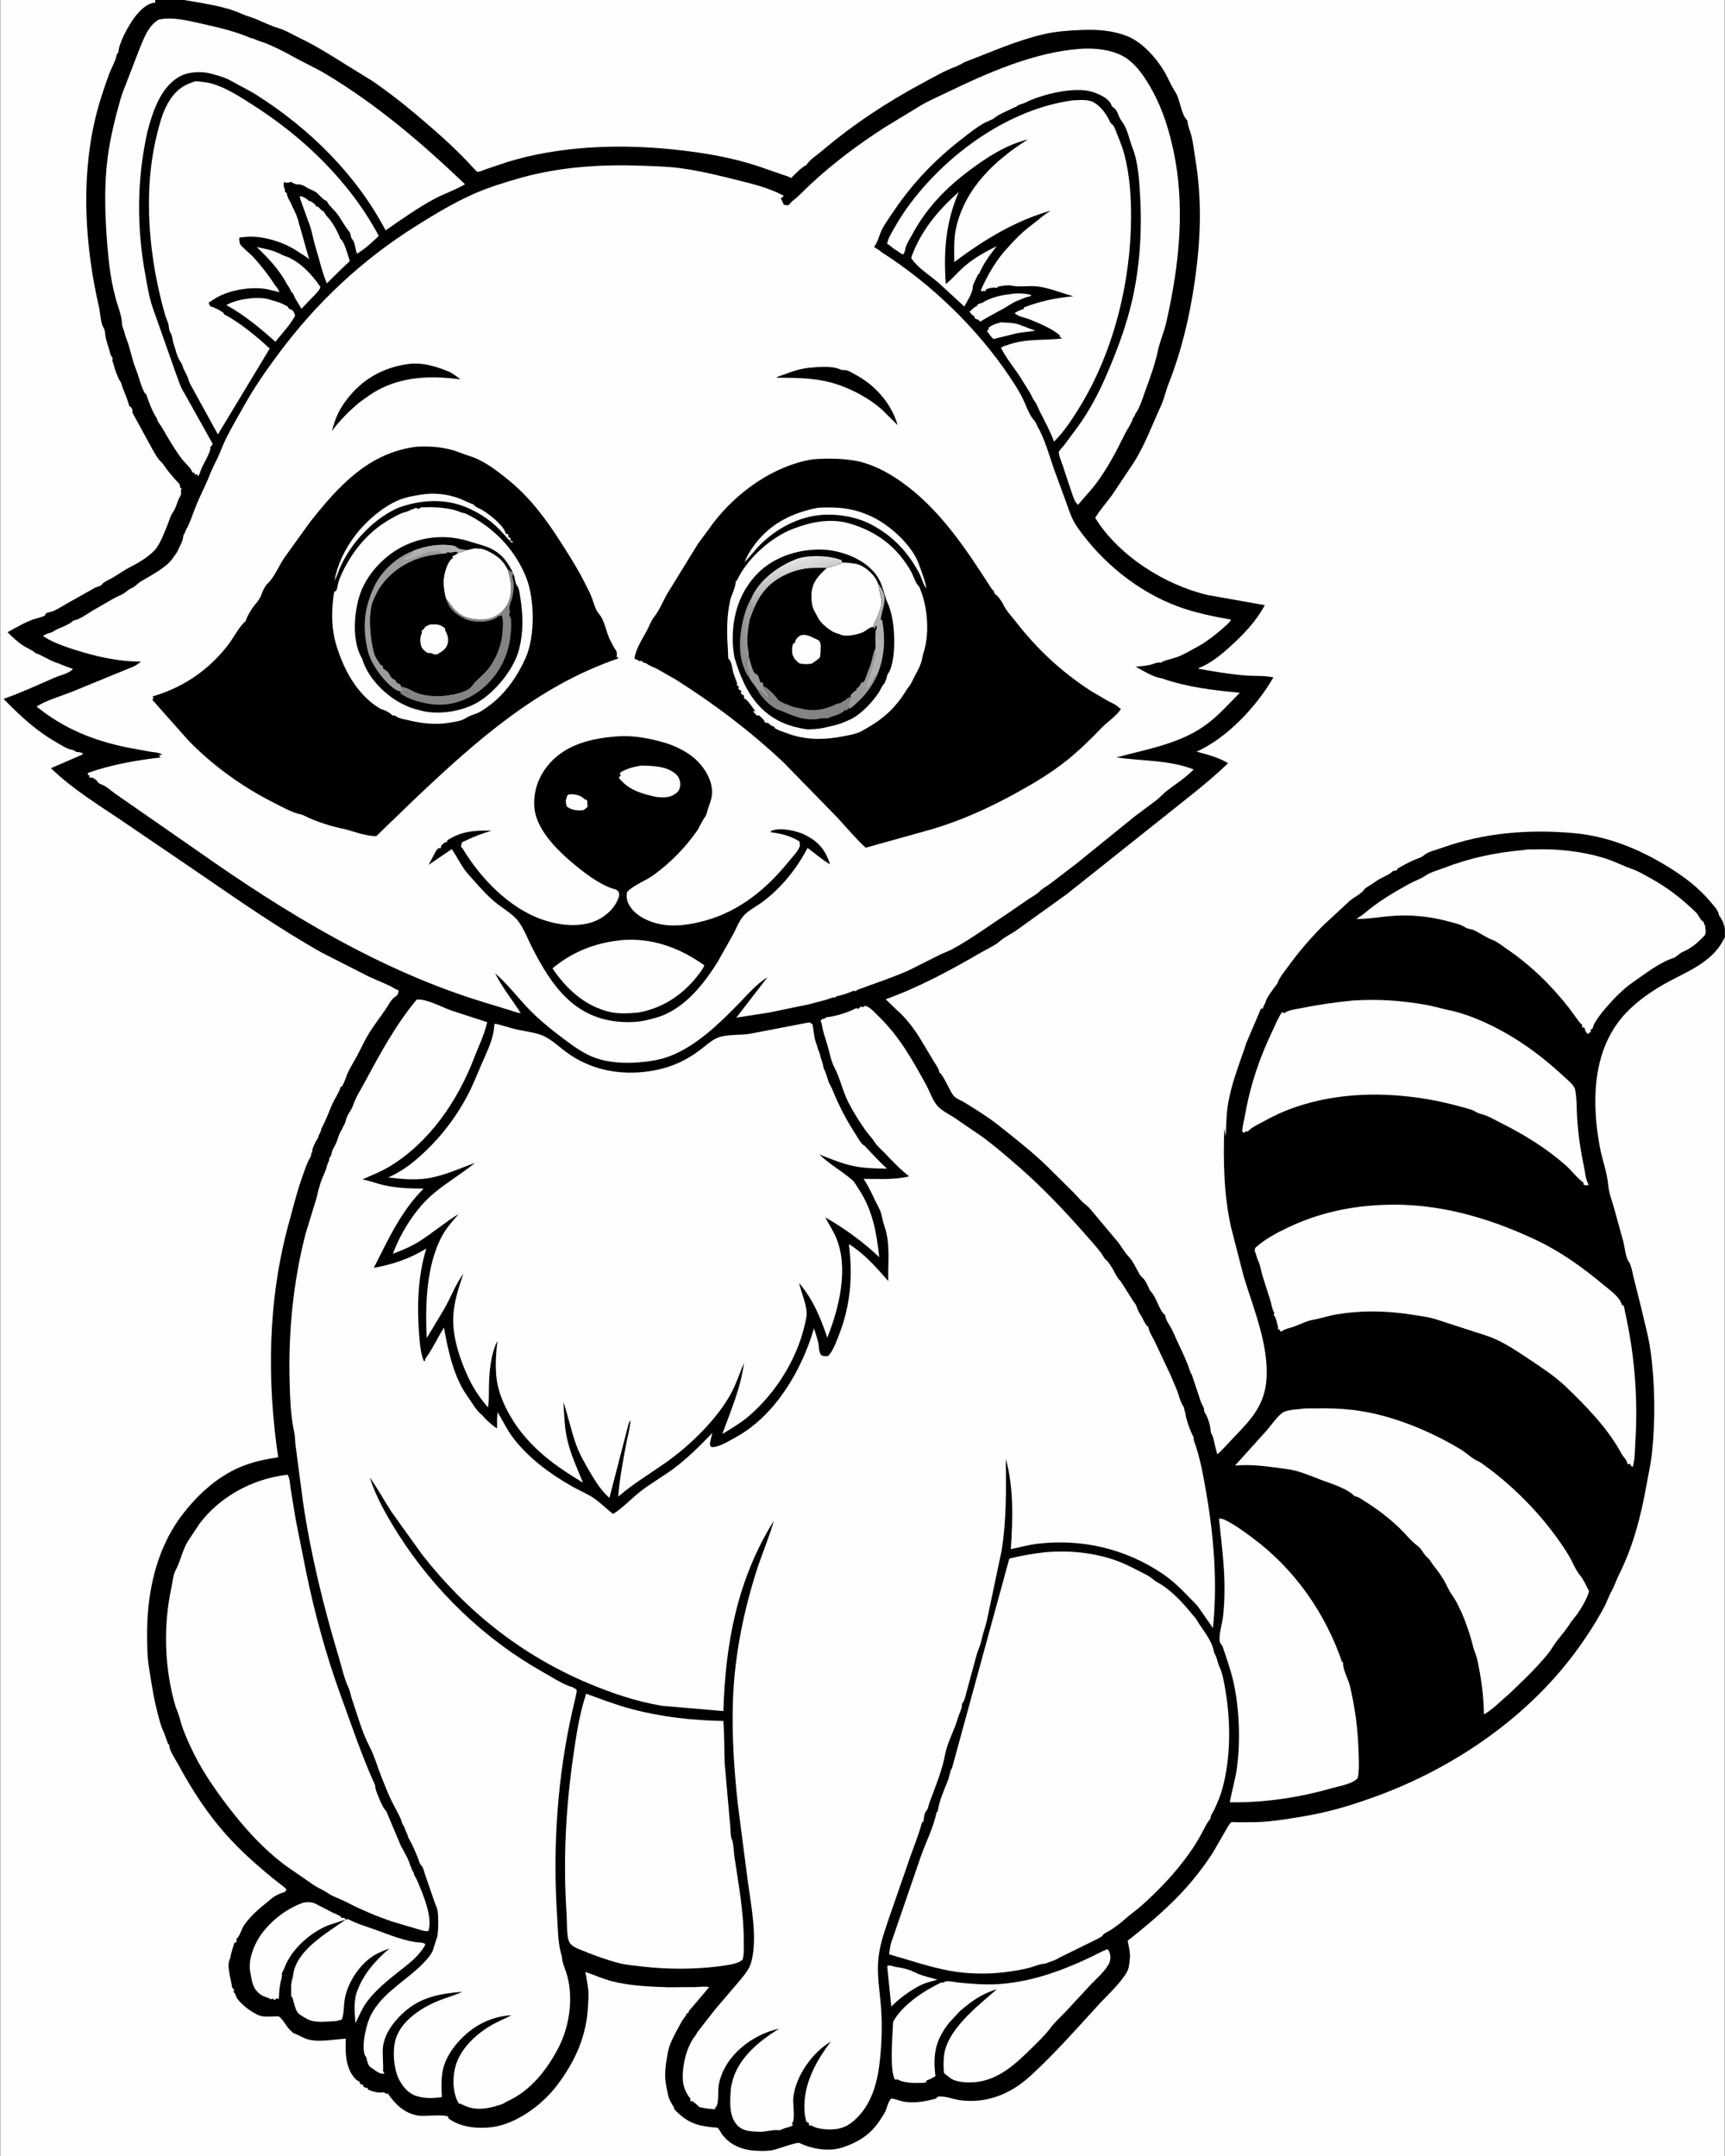 <svg version="1.1" xmlns="http://www.w3.org/2000/svg" style="display: block;" viewBox="0 0 1638 2048" width="1024" height="1280">
<rect x="0" y="0" width="1638" height="2048" fill="#333333" stroke="none"/>
<defs>
	<linearGradient id="Gradient1" gradientUnits="userSpaceOnUse" x1="702.153" y1="602.854" x2="716.226" y2="600.96">
		<stop class="stop0" offset="0" stop-opacity="1" stop-color="rgb(139,139,140)"/>
		<stop class="stop1" offset="1" stop-opacity="1" stop-color="rgb(167,164,164)"/>
	</linearGradient>
	<linearGradient id="Gradient2" gradientUnits="userSpaceOnUse" x1="754.567" y1="566.687" x2="747.213" y2="533.865">
		<stop class="stop0" offset="0" stop-opacity="1" stop-color="rgb(167,166,167)"/>
		<stop class="stop1" offset="1" stop-opacity="1" stop-color="rgb(228,226,227)"/>
	</linearGradient>
</defs>
<path transform="translate(0,0)" fill="rgb(0,0,0)" d="M 1638 889.962 L 1638 2048 L -0 2048 L -0 -0 L 147.13 0 L 174.676 0 L 1638 0 L 1638 882.295 L 1638 889.962 z"/>
<path transform="translate(0,0)" fill="rgb(254,254,254)" d="M 950.679 306.192 C 956.258 306.569 962.952 306.46 968.219 308.488 L 969.5 309.007 L 983.142 314.134 C 976.445 315.304 969.924 315.514 963.233 317.137 L 943.376 322.069 C 940.933 319.778 939.124 317.218 937.208 314.5 L 939 312.66 L 938.561 311.5 C 942.218 308.409 946.108 307.289 950.679 306.192 z"/>
<path transform="translate(0,0)" fill="rgb(254,254,254)" d="M 959.53 279.379 C 964.47 278.31 974.794 278.536 979.5 280.397 C 978.713 281.657 976.435 281.862 975 282.258 C 973.773 282.596 972.867 282.883 971.716 283.444 L 968.005 285.005 C 962.945 286.536 958.556 289.885 953.998 292.5 L 936.568 302.065 L 930.844 305.558 C 928.996 303.533 928.777 303.455 926.102 302.818 L 925.103 300.5 C 923.181 299.122 921.811 298.181 920.707 296 L 923 293.964 C 924.194 292.818 924.91 292.032 926.431 291.297 L 927.5 290.839 C 928.132 289.728 928.523 288.904 929.821 288.5 C 931.693 287.918 932.854 287.87 934.536 286.658 L 935.418 286 C 942.923 282.191 951.238 280.265 959.53 279.379 z"/>
<path transform="translate(0,0)" fill="rgb(254,254,254)" d="M 842.432 1867.5 C 846.004 1866.34 847.708 1868.14 851.031 1868.49 C 855.784 1869 863.328 1870.78 867.487 1873.04 C 868.654 1873.67 867.963 1873.41 869.258 1873.78 L 870.084 1874 L 871 1874.61 C 877.599 1877.56 883.551 1878.23 890.145 1880.68 C 885.457 1881.77 880.952 1882.89 876.476 1884.69 L 875.459 1885.11 C 865.555 1889.94 855.279 1897.24 847.425 1904.98 L 846.359 1906.04 L 842.432 1867.5 z"/>
<path transform="translate(0,0)" fill="rgb(254,254,254)" d="M 243.682 234.67 C 251.277 236.26 259.353 237.715 266.282 241.372 C 267.579 242.057 268.487 242.546 269.907 243.005 C 283.867 247.517 296.312 260.82 304.195 272.673 C 303.122 276.493 296.602 282.172 293.788 285.279 L 286.097 293.364 C 283.669 288.905 280.443 284.475 278.512 279.801 C 277.832 278.154 277.887 278.431 276.5 277.545 C 275.477 274.055 273.545 272.156 271.891 269.115 C 264.548 255.608 254.625 245.296 243.682 234.67 z"/>
<path transform="translate(0,0)" fill="rgb(254,254,254)" d="M 237.666 283.363 C 242.164 282.826 249.861 282.872 254.186 284.092 C 259.782 285.669 266.2 287.26 271.199 290.246 L 272.355 290.949 L 273.5 291.306 L 273.241 292.175 C 274.258 293.184 274.867 293.582 276.233 294.15 L 277.5 294.634 C 278.828 296.462 279.698 297.696 280.07 300 C 275.261 308.752 267.649 316.854 261.36 324.638 C 246.6 311.52 232.103 299.321 214.714 289.762 C 222.557 285.749 228.967 284.433 237.666 283.363 z"/>
<path transform="translate(0,0)" fill="rgb(254,254,254)" d="M 284.398 186.5 L 285.474 186.419 C 287.532 186.685 290.63 188.478 292.14 189.88 L 293.291 191 L 294.5 190.982 C 296.39 192.107 299.106 193.679 300.032 195.8 L 300.238 196.5 L 301.5 196.048 C 303.145 197.659 304.861 199.635 306.873 200.765 L 307.5 201.077 C 308.798 204.223 311.318 206.348 313.362 209.014 C 316.409 212.988 320.473 219.944 322.205 224.652 L 323 226.768 C 326.994 229.302 330.427 243.271 332.019 248.032 L 324.372 255.243 L 310.26 269.16 C 305.426 257.869 303.234 246.574 299.571 235.015 C 297.078 227.152 296.117 218.57 292.807 210.738 C 292.35 209.658 291.975 208.73 291.638 207.593 L 286.713 193.882 L 286.411 193 C 285.479 190.754 284.895 188.877 284.398 186.5 z"/>
<path transform="translate(0,0)" fill="rgb(254,254,254)" d="M 910.49 182.293 C 897.926 211.105 895.931 238.878 898.116 269.796 C 903.685 265.555 908.401 259.782 913.56 255.008 C 923.28 246.011 934.607 239.702 946.412 233.876 C 940.379 241.723 934.023 250.032 930.151 259.204 L 929.621 260.5 L 928.856 260.5 L 925.99 266.403 C 925.062 268.525 923.738 270.861 923.644 273.197 C 923.58 274.782 923.868 273.697 923.382 275.191 L 923.069 276.087 C 922.051 280.93 917.956 286.452 915.804 291.266 L 891.328 268.747 C 882.365 260.912 871.884 255.045 865.171 245.017 C 874.191 219.434 890.497 200.085 910.49 182.293 z"/>
<path transform="translate(0,0)" fill="rgb(254,254,254)" d="M 288.43 1807.22 C 293.552 1806.73 296.503 1806.57 300.999 1809.18 L 315.773 1816.82 C 318.245 1817.98 322.226 1819.2 324.009 1821.28 L 324.5 1822.03 L 326.5 1821.68 L 328.5 1823.39 L 330.5 1823.01 C 338.513 1827.36 347.775 1830.02 356.357 1833.07 C 368.862 1837.52 385.144 1844.44 398.299 1845.15 C 399.55 1845.22 400.543 1845.34 401.75 1845.71 C 403.472 1846.25 402.82 1845.77 403.698 1847.5 C 397.4 1858.61 387.929 1865.42 378.134 1873.16 C 367.727 1881.39 356.836 1890.24 348.798 1900.85 C 344.094 1907.05 340.829 1914.94 337.354 1921.9 C 336.81 1912.83 335.559 1901.06 338.654 1892.37 C 344.757 1875.24 356.296 1862.46 369.753 1850.7 C 364.789 1852.79 359.306 1854.76 354.747 1857.64 C 341.127 1866.25 330.061 1883.17 327.233 1898.96 C 326.186 1904.81 326.731 1913.28 324.331 1918.5 L 319.43 1919.79 C 311.234 1920.08 299.167 1922.06 291.835 1918.02 C 289.374 1916.67 284.244 1913.9 282.539 1911.84 C 280.356 1909.19 278.564 1900.88 277.585 1897.5 L 276.5 1896.86 C 276.311 1891.35 275.744 1885.13 277.452 1879.82 C 277.94 1878.3 278.164 1876.94 278.377 1875.36 L 278.519 1874.23 C 282.616 1851.51 311.083 1835.65 328.381 1823.31 L 311.019 1829.07 C 293.915 1836.33 276.68 1851.47 269.975 1869.24 C 269.279 1871.08 268.461 1872.71 267.5 1874.43 C 267.892 1878.08 266.734 1880.51 266.056 1884 C 265.123 1888.81 264.859 1893.9 264.662 1898.78 L 262.5 1898.22 L 260.5 1899.91 L 258.77 1898.5 L 257 1899.15 C 255.904 1898.36 254.804 1897.83 253.5 1897.44 C 250.202 1896.45 248.324 1895.64 245.674 1893.33 C 239.075 1887.58 239.107 1881.12 237.549 1873.5 C 235.667 1864.29 238.859 1853.83 243.043 1845.5 C 251.516 1828.63 270.642 1812.9 288.43 1807.22 z"/>
<path transform="translate(0,0)" fill="rgb(254,254,254)" d="M 1051.45 1851.5 C 1053.34 1852.76 1053.94 1855.28 1054.33 1857.5 C 1054.82 1860.23 1054.16 1863.39 1052.82 1865.79 C 1048.9 1872.82 1041.9 1878.85 1036.32 1884.64 L 1012.88 1909.91 C 1007.63 1915.48 1001.89 1920.51 997.294 1926.66 C 991.962 1933.8 985.023 1940.26 978.683 1946.5 C 964.189 1960.76 948.582 1975.16 927.444 1977.71 C 920.305 1978.57 908.046 1978.39 902.198 1973.83 L 896.488 1969.4 C 895.821 1964.61 895.909 1959.61 896.206 1954.8 C 897.808 1928.75 928.53 1905.52 946.697 1889.53 C 932.215 1893.92 922.713 1900.83 911.38 1910.54 L 901.445 1921.26 C 888.081 1938.02 885.827 1951.48 888.276 1972.18 C 885.891 1973.52 883.501 1974.97 880.92 1975.9 L 879.5 1976.39 L 879.948 1977.27 L 878.421 1978.35 C 871.55 1978.9 859.349 1979.04 853.25 1975.72 L 852.5 1975.24 C 850.539 1975.56 851.45 1975.59 849.768 1975.3 C 844.486 1966.77 847.618 1931.44 848.071 1920.62 C 856.61 1904.55 877.757 1890.69 894 1883.09 C 896.728 1883.85 896.264 1882.33 898.5 1882.04 C 901.542 1881.65 906.768 1882.88 910.011 1883.21 C 923.186 1884.54 936.178 1885.6 949.443 1884.64 C 984.033 1882.13 1016.51 1868.94 1047.04 1853.49 L 1051.45 1851.5 z"/>
<path transform="translate(0,0)" fill="rgb(254,254,254)" d="M 1157.58 1442.5 C 1159.73 1442.52 1161.2 1442.77 1163.13 1443.72 C 1172.68 1448.41 1180.91 1454.51 1189.41 1460.81 C 1229.02 1490.13 1258.48 1531.96 1274.39 1578.5 L 1275.5 1579.3 C 1274.84 1585.36 1280.46 1595.19 1281.95 1601.45 C 1286.9 1622.28 1289.6 1643.39 1290.21 1664.78 C 1290.43 1672.64 1290.98 1681.3 1289.35 1689.01 C 1285.12 1694.31 1272.19 1696.61 1265.62 1698.36 C 1234.07 1707.53 1200.71 1712.5 1167.83 1712.02 C 1169.82 1701.13 1173.07 1690.57 1174.6 1679.5 C 1178.24 1653.17 1176.9 1620.46 1170.62 1594.7 C 1168.14 1584.55 1164.44 1574.25 1161.13 1564.32 C 1160.51 1562.46 1158.61 1561.08 1158.31 1559.41 C 1157.2 1553.25 1160.57 1542.49 1161.39 1535.87 C 1162.38 1527.87 1162.72 1519.58 1162.82 1511.52 C 1163.1 1488.44 1159.91 1465.41 1157.58 1442.5 z"/>
<path transform="translate(0,0)" fill="rgb(254,254,254)" d="M 1447.61 807.408 C 1449.69 806.608 1454.44 806.982 1456.78 806.887 C 1479.7 805.955 1507.06 809.093 1528.69 816.897 C 1536.02 819.54 1543.31 823.29 1550.51 825.72 C 1555.93 827.549 1560.93 830.679 1565.96 833.399 C 1583.2 842.742 1596.61 853.167 1610.69 866.761 C 1613.61 869.584 1614.48 874.046 1618.03 875.901 L 1618.32 877.5 C 1618.75 878.773 1619.47 878.973 1619.51 880.493 L 1619.5 881.488 C 1619.99 884.174 1619.89 885.276 1619.32 888.03 C 1612.82 895.101 1606.83 900.46 1597.87 904.322 C 1594.56 905.748 1592.38 908.987 1589.1 910.06 C 1575.33 914.559 1562.67 924.886 1550.84 933 C 1541.21 939.606 1532.6 948.666 1524.92 957.451 C 1521.84 960.971 1512.51 972.658 1512.77 976.5 L 1510.5 978.336 L 1510.78 980.5 C 1508.92 980.682 1508.99 981.183 1507.78 982.5 C 1507.22 981.478 1506.65 980.682 1505.92 979.757 C 1504.98 978.567 1505.29 977.118 1504.79 976.5 C 1504.26 975.868 1503.01 976.237 1502.5 975.593 C 1502.31 975.348 1502.61 973.838 1502.42 973.5 C 1501.97 972.692 1500.59 971.927 1500 971.095 L 1489.73 957.08 C 1472.57 935.263 1453.2 916.474 1430.2 900.905 C 1426.47 898.384 1421.79 894.417 1417.63 892.94 C 1411.41 890.731 1405.85 886.4 1399.76 883.628 C 1397.29 882.503 1393.91 882.465 1391.82 881.086 C 1387.05 877.94 1381.04 876.79 1375.55 875.282 C 1358.2 870.524 1339.31 868.594 1321.41 870.103 C 1310.38 871.032 1299.26 873.005 1288.19 872.94 C 1290.58 871.06 1293.4 869.558 1295.64 867.64 C 1308.42 856.71 1323.58 847.6 1338.28 839.565 C 1343.16 836.898 1349.37 834.839 1353.8 831.712 C 1358.01 828.749 1365.92 826.484 1370.91 824.572 C 1396.36 814.809 1420.49 809.746 1447.61 807.408 z"/>
<path transform="translate(0,0)" fill="rgb(254,254,254)" d="M 1284.82 950.413 C 1308.27 948.85 1330.8 950.351 1353.92 954.447 C 1361.4 955.771 1368.58 958.002 1375.99 959.539 C 1397.64 964.035 1421.6 975.717 1440.28 987.547 C 1456.45 997.789 1471.28 1009.64 1485.26 1022.68 C 1488.6 1025.8 1494.94 1030.58 1495.85 1035.1 C 1497.67 1044.17 1497.15 1053.66 1497.82 1062.95 C 1498.97 1078.92 1500.99 1093.02 1504.33 1108.64 C 1505.3 1113.14 1505.63 1118.82 1507.55 1122.91 C 1508.01 1123.89 1508.37 1124.68 1508.68 1125.72 C 1506.52 1126.12 1505.69 1126.11 1503.69 1125.16 L 1503.85 1123.5 C 1497.33 1118.69 1492.24 1111.51 1486.03 1106.15 C 1467.81 1090.41 1447.88 1078.01 1426.4 1067.24 C 1420.13 1064.15 1412.79 1059.56 1406 1058.05 C 1402.95 1057.37 1400.84 1055.48 1398 1054.41 C 1394.8 1053.21 1391.25 1052.4 1387.94 1051.48 C 1366.87 1045.55 1346.53 1041.98 1324.71 1040.45 C 1282.61 1037.5 1237.76 1043.91 1200.67 1064.87 C 1196.01 1067.5 1189.97 1070.1 1186.04 1073.72 L 1184.95 1074.76 L 1183 1074.69 L 1181.68 1076 C 1180.73 1076 1180.24 1075.13 1179.57 1074.5 C 1180.08 1068.57 1181.62 1063.49 1182.63 1057.72 C 1187.46 1030.09 1196.52 1003.82 1208.68 978.631 C 1211.57 972.667 1213.6 966.923 1217.5 961.396 L 1219.5 962.439 C 1223.96 959.204 1230.47 958.718 1235.83 957.618 C 1251.67 954.371 1267.94 952.036 1284.04 950.488 L 1284.82 950.413 z"/>
<path transform="translate(0,0)" fill="rgb(254,254,254)" d="M 150.661 18.597 C 163.766 15.801 177.99 19.562 190.766 22.386 C 205.449 25.631 221.86 29.377 235.788 35.256 C 237.082 35.803 237.959 36.179 239.35 36.454 C 241.039 36.787 240.122 36.478 241.937 37.346 C 245.516 39.056 249.735 40.043 253.494 41.622 C 261.891 45.147 270.063 49.233 278 53.699 C 288.472 59.592 299.498 64.425 309.84 70.653 C 358.568 100 400.495 135.938 441.493 175.015 C 432.68 180.363 421.746 183.879 412.484 188.855 C 396.34 197.527 381.108 208.472 366.03 218.84 C 338.381 166.142 294.227 122.568 244.26 90.717 C 236.302 85.644 227.908 81.752 219.768 77.083 C 213.923 73.731 209.81 72.682 203.424 70.844 L 200.488 70.011 C 190.764 67.468 178.213 67.977 169.437 73.235 C 151.784 83.812 144.566 106.98 139.67 125.681 C 129.804 170.595 129.501 215.742 137.83 261 C 139.698 271.147 141.313 282.18 144.726 291.932 L 166.655 354.143 C 169.058 360.296 171.054 367.619 174.696 373.122 L 201.747 421.5 L 200.775 423.5 L 199.5 424.47 C 200.712 429.04 191.718 442.185 190.209 447.545 C 189.584 449.768 189.108 450.754 187.786 452.639 L 187.168 450.5 L 185 450.902 L 184.593 449.362 L 182.5 448.672 C 181.568 444.88 175.114 439.414 172.52 435.965 C 165.321 426.392 159.64 416.448 153.664 406.129 C 152.269 403.719 149.923 401.343 149.15 398.704 C 148.659 397.031 149.035 397.851 148.021 396.252 C 143.997 389.906 141.062 381.627 138.66 374.5 C 137.058 373.55 137.17 373.12 136.342 371.5 C 133.178 365.306 131.65 357.526 128.984 351 C 125.063 341.403 123.533 330.888 119.753 321.456 C 119.163 319.984 118.651 318.702 118.354 317.141 C 117.725 313.829 115.609 310.303 115.605 307.091 C 115.599 302.205 113.367 295.152 111.82 290.5 C 105.271 270.809 102.937 249.105 101.389 228.5 C 99.458 202.795 98.676 175.604 101.993 150 C 104.399 131.425 109.143 112.035 114.29 94 C 116.042 87.859 118.788 81.989 120.907 75.965 L 131.693 48 C 136.018 37.54 140.238 24.458 150.661 18.597 z"/>
<path transform="translate(0,0)" fill="rgb(254,254,254)" d="M 185.733 77.145 C 191.253 77.679 196.462 78.054 201.822 79.658 C 214.922 83.578 227.615 91.853 239.061 99.129 C 288.172 130.343 332.027 172.521 359.586 224.12 C 353.498 229.929 346.174 236.757 338.872 240.945 C 337.102 236.896 337.248 230.484 334.393 227.327 C 332.407 225.131 333.474 222.603 331.797 220.491 C 327.679 215.307 324.543 209.684 320.805 204.171 C 317.872 199.846 313.281 196.468 310.739 192.098 L 310.086 190.925 C 306.078 189.691 303.208 184.853 299.725 182.448 C 296.914 180.507 293.463 179.755 290.808 177.916 C 288.568 176.364 286.634 175.775 284 175.067 C 281.208 175.887 278.506 173.953 276 172.707 C 274.002 173.84 272.562 173.54 270.317 173.261 L 269.348 173.123 C 269.258 175.271 269.037 177.169 270.014 179.148 C 270.636 180.407 270.45 180.62 270.335 182 L 272.207 183.641 C 272.668 188.213 275.398 191.007 277.015 195.071 L 277.367 196 C 279.973 200.938 282.494 206.496 283.675 212.015 L 283.866 213 L 284.427 214.5 L 293.446 246.317 C 290.048 243.295 286.401 241.496 282.726 238.964 C 269.415 229.79 248.088 223.187 231.936 225.174 L 230.5 225.364 C 228.88 225.449 228.484 225.161 226.972 226 C 227.082 227.355 227.11 230.261 227.668 231.5 C 228.912 234.261 237.208 240.815 239.603 243.385 C 247.768 252.145 254.939 261.495 261.477 271.515 C 263.244 273.176 264.199 275.435 265.314 277.556 L 253.524 274.723 C 237.997 271.776 215.466 275.682 202.453 284.587 L 198 287.46 C 198.454 289.313 198.951 290.173 200.335 291.5 C 202.166 291.269 202.799 292.151 204.38 292.786 C 207.277 293.951 209.442 295.379 212 297.129 L 212.571 298.5 C 227.613 306.358 243.492 319.535 256.002 331.086 L 206.76 412.667 L 184.277 371.784 C 182.56 368.295 179.64 364.11 178.732 360.406 C 177.628 355.904 174.564 352.417 173.354 348.13 C 172.562 345.323 171.918 344.681 170.5 342.515 C 167.889 338.527 166.02 330.176 164.358 325.417 C 163.417 322.721 163.595 319.046 162.068 316.693 C 159.913 313.375 160.571 310.989 159.594 307.5 C 158.798 304.66 157.427 301.995 156.609 299.136 C 141.258 245.499 135.299 183.26 148.651 128.662 C 151.136 118.502 153.813 107.917 158.904 98.704 C 165.322 87.087 172.924 80.754 185.733 77.145 z"/>
<path transform="translate(0,0)" fill="rgb(254,254,254)" d="M 1018.62 95.337 C 1024.51 95.089 1031.77 94.206 1037.3 96.602 C 1043.95 99.48 1050.46 107.791 1053.33 114.266 C 1054.1 116.005 1054.59 116.835 1056.03 118.095 C 1057.54 119.417 1058.07 120.263 1058.76 122.143 L 1059.06 122.981 C 1062.14 130.747 1065.5 138.44 1067.66 146.531 C 1072.63 165.155 1074.1 186.005 1074.09 205.192 C 1074.06 267.496 1057.51 334.964 1024.35 388.172 C 1017.31 399.462 1010.37 410.071 1000.91 419.538 C 997.467 410.033 992.487 400.802 987.887 391.797 C 986.027 388.156 984.64 383.859 982.124 380.641 C 980.375 378.403 979.714 375.897 978.293 373.5 L 969.298 358.986 C 963.287 349.414 955.51 340.615 950.627 330.443 C 951.909 328.984 955.56 328.131 957.467 327.467 C 974.908 321.395 990.785 323.57 1008.5 321.594 L 1006.11 319.667 L 1006.65 318.731 C 999.509 312.377 986.446 306.861 977.5 303.334 C 972.464 301.348 967.873 301.167 963.5 297.566 C 965.827 295.46 969.094 294.616 972 293.55 C 972.146 292.59 972.015 293.135 972.5 291.945 C 988.504 285.853 1002.15 283.107 1019.18 281.392 C 1008.12 278.421 996.472 273.472 985.168 272.081 C 977.251 271.107 968.207 273.009 960.578 271.339 L 959.623 271.088 C 955.727 270.799 951.312 271.592 947.5 272.342 L 946.907 273.5 C 943.614 272.861 940.719 273.281 937.577 274.404 C 936.017 274.962 936.232 275.36 935.544 276.773 C 933.815 276.079 933.793 276.222 932 276.817 L 931.435 275.5 C 937.349 262.539 943.764 250.822 952.864 239.781 C 958.902 233.048 964.983 226.151 971.75 220.141 C 977.397 215.124 983.672 210.901 989.386 206 C 991.952 203.798 994.89 202.011 997.673 200.074 C 962.953 210.241 935.028 227.496 906.157 248.906 C 906.039 237.782 905.541 226.412 908.123 215.5 C 916.946 178.218 944.843 152.154 976.079 132.473 C 955.586 137.509 938.003 148.896 921.268 161.338 C 898.114 178.551 879.474 197.823 865.806 223.47 C 863.688 227.444 860.046 232.901 859.457 237.327 C 859.189 239.339 858.683 240.155 857.5 241.808 C 854.632 240.553 852.78 238.55 850.123 237.158 C 847.449 235.757 845.517 233.083 843.02 231.979 L 842.356 231.767 C 843.32 226.205 846.284 221.845 848.981 217 C 853.927 208.114 859.342 199.915 865.502 191.824 C 901.392 144.687 959.019 103.359 1018.62 95.337 z"/>
<path transform="translate(0,0)" fill="rgb(254,254,254)" d="M 1235.44 1338.38 C 1239.44 1337.58 1244.63 1337.97 1248.75 1337.87 C 1261.05 1337.56 1273.14 1337.93 1285.36 1339.39 C 1319.95 1343.53 1357.01 1358.69 1386.68 1376.5 C 1391.39 1379.33 1395.43 1383.07 1399.99 1386.1 C 1401.98 1387.43 1404.31 1388.08 1406.28 1389.46 C 1430.34 1406.23 1452.86 1427.74 1471.04 1450.76 C 1477.57 1459.03 1484.51 1468.73 1489.9 1477.75 C 1493.27 1483.39 1496.16 1491.19 1500.28 1496.09 C 1503.85 1500.34 1506.48 1506.53 1509.09 1511.48 C 1507.56 1518.32 1499.61 1531.75 1494.73 1537.15 L 1494 1537.93 L 1493.5 1539.31 L 1492.5 1539.73 C 1488.76 1546.37 1483.39 1552.44 1478.73 1558.47 C 1475.62 1562.49 1473.22 1567.07 1470.02 1571 C 1458.64 1584.94 1445.27 1597.53 1432.27 1609.93 C 1424.7 1616.12 1417.77 1623.73 1409.23 1628.56 C 1409.07 1611.04 1406.5 1592.6 1402.66 1575.5 C 1401.86 1571.95 1400.08 1568.51 1399.28 1565.29 C 1395.25 1549.12 1387.91 1527.65 1378.26 1514.01 C 1375.44 1510.04 1373.7 1505.27 1371.22 1501.04 C 1368.14 1495.77 1364.5 1491.14 1360.78 1486.32 C 1359.04 1484.05 1357.78 1481.28 1355.54 1479.49 C 1351.85 1476.54 1350.3 1471.45 1346.38 1468.58 C 1340.16 1464.03 1334.81 1457.16 1329.24 1451.75 C 1319.7 1442.48 1308.08 1433.54 1296.79 1426.57 C 1294.01 1424.85 1290.65 1422.14 1287.49 1421.47 L 1286.5 1421.36 C 1279.7 1414 1264.48 1409.46 1255.16 1405.96 C 1244.43 1401.94 1233.3 1396.84 1221.86 1395.42 C 1204.97 1393.33 1189.99 1390.59 1172.8 1392.18 L 1202.36 1359.4 C 1207.03 1354.16 1212.28 1345.95 1217.87 1342.01 C 1221.94 1339.15 1230.6 1338.89 1235.44 1338.38 z"/>
<path transform="translate(0,0)" fill="rgb(254,254,254)" d="M 556.566 1608.91 C 570.778 1614.04 585.092 1619.58 599.713 1623.45 C 628.137 1630.97 657.47 1634.24 686.826 1634.76 C 687.959 1648.38 687.555 1662.24 688.166 1675.91 L 693.332 1734.2 C 693.756 1737.63 693.505 1743.99 694.776 1746.86 C 696.704 1751.21 696.623 1758.91 697.366 1763.82 C 701.314 1789.91 706.29 1817.35 706.234 1843.73 C 706.221 1849.49 706.707 1855.95 705.101 1861.5 C 700.146 1866.13 688.839 1866.78 682.228 1867.88 C 658.974 1870.8 633.295 1870.79 610 1868.04 C 602.635 1867.17 594.932 1866.59 587.746 1864.75 C 575.088 1861.5 564.077 1857.37 552 1852.46 C 548.244 1850.94 542.897 1848.92 540.761 1845.24 C 537.716 1840 538.407 1825.45 537.988 1819.23 C 534.564 1768.43 536.981 1719.26 544.175 1668.83 C 547.017 1648.92 550.132 1627.97 556.566 1608.91 z"/>
<path transform="translate(0,0)" fill="rgb(254,254,254)" d="M 1313.46 1144.53 C 1364.05 1142.27 1413.35 1156.43 1458.68 1177.85 C 1481.93 1188.83 1503.19 1204.07 1522.83 1220.51 C 1528.81 1225.51 1537.59 1231.33 1540.1 1238.99 L 1540.38 1239.98 L 1541.42 1239.5 C 1542.15 1240.87 1542.67 1242.57 1542.89 1244.12 L 1542.99 1245.04 C 1552.37 1286.37 1555.69 1328.11 1553.01 1370.43 C 1552.54 1377.79 1552.81 1386.5 1550.51 1393.5 C 1548.65 1392.69 1548.72 1391.99 1547.79 1390.26 L 1546.79 1390.92 L 1545.5 1390.59 C 1544.89 1386.23 1541.72 1384.29 1539.73 1380.58 C 1526.78 1356.54 1506.1 1335.55 1486.55 1316.75 C 1476.02 1306.88 1463.93 1298.98 1451.96 1291 C 1439.81 1282.89 1426.01 1273.54 1412.04 1268.91 L 1365 1253.65 C 1357.31 1251.05 1348.25 1249.95 1340.21 1248.72 C 1315.92 1245.03 1293.95 1244.55 1269.63 1248.49 C 1261.88 1249.75 1254.43 1252.36 1246.73 1253.75 C 1240.14 1254.93 1234.13 1258.33 1227.83 1260.5 C 1223.82 1261.88 1220.94 1262 1217.24 1264.54 L 1216.5 1265.06 L 1214.57 1262.5 L 1213.5 1262.94 C 1213.69 1261.84 1213.87 1261.04 1213.54 1259.94 C 1212.63 1256.88 1212.17 1252.73 1210.31 1250.1 L 1209.5 1249.03 L 1210.21 1247.5 C 1208.1 1243.73 1207.42 1238.92 1206.21 1234.75 L 1199.05 1212.33 C 1197.64 1207.56 1196.75 1201.38 1194.54 1197 C 1193.26 1194.44 1193.06 1191.65 1191.76 1188.88 C 1191.07 1187.41 1191.76 1186.65 1192.23 1185.15 C 1201.34 1177 1212.11 1171.24 1223.1 1166.03 C 1252.04 1152.29 1281.55 1145.81 1313.46 1144.53 z"/>
<path transform="translate(0,0)" fill="rgb(254,254,254)" d="M 269.574 1401.31 L 273 1400.89 C 275.122 1404.16 275.228 1410.01 275.816 1413.85 L 280.773 1444.06 L 290.437 1492.5 C 298.485 1531.97 309.616 1572.67 323.387 1610.46 C 333.769 1638.96 343.212 1667.3 355.726 1695.02 C 356.395 1696.5 356.122 1697.51 356.484 1699 C 357.541 1703.36 362.629 1715.62 365.38 1719 C 366.597 1720.49 366.301 1719.6 366.841 1720.84 L 380.687 1753.65 C 383.435 1758.68 387.715 1765.71 389.144 1771.17 C 389.422 1772.23 389.894 1772.85 390.298 1773.84 L 391.224 1776.5 C 392.034 1777.98 392.65 1777.9 392.931 1779.74 C 393.17 1781.29 392.9 1780.73 393.723 1782.02 C 394.719 1783.59 395.513 1785.07 396.24 1786.79 C 401.191 1798.51 411.421 1822.02 406.49 1834.5 C 404.512 1834.32 402.348 1834.3 400.459 1833.67 L 372.726 1825.43 C 357.246 1820.27 341.953 1813.66 327.481 1806.13 C 322.656 1803.68 315.722 1801.52 311.5 1798.51 C 307.462 1795.63 302.886 1793.88 298.678 1791.24 L 271.143 1772.23 C 249.928 1756.33 232.768 1737.39 216.736 1716.5 C 202.917 1698.49 190.254 1679.93 180.741 1659.21 C 177.901 1653.03 174.884 1646.15 172.704 1639.71 C 171.145 1635.11 170.117 1629.88 168.244 1625.48 L 166.678 1621.5 C 155.898 1585.38 154.652 1544.21 162.717 1507.48 C 163.808 1502.51 164.206 1496.08 166.617 1491.58 C 171.276 1482.9 172.86 1473.25 177.855 1464.71 L 189.368 1447.24 C 208.506 1421.98 238.422 1405.56 269.574 1401.31 z"/>
<path transform="translate(0,0)" fill="rgb(254,254,254)" d="M 993.025 1474.4 C 1014.73 1472.62 1037.17 1474.64 1057.88 1481.65 C 1068.87 1485.36 1078.76 1490.94 1089.06 1496.14 C 1092.76 1498.01 1095.65 1501.23 1099.29 1503.18 C 1111.29 1509.59 1123.22 1522.34 1131.63 1532.81 L 1133.69 1535.25 C 1134.72 1536.37 1135.5 1537.2 1136.27 1538.54 C 1141.56 1547.66 1150.24 1557.1 1152.49 1567.63 C 1152.82 1569.15 1153 1570.03 1153.79 1571.43 C 1156.03 1575.44 1156.25 1579.52 1158.06 1583.4 C 1161.09 1589.89 1162.42 1598.23 1163.63 1605.23 C 1168.85 1635.54 1168.89 1669.86 1160.66 1699.59 C 1158.89 1706.01 1155.92 1712.98 1153.09 1719 C 1151.95 1721.43 1149.91 1723.85 1149.57 1726.51 L 1149.56 1727.5 C 1145.78 1731.83 1143.42 1737.41 1140.68 1742.44 C 1137.25 1748.74 1133.05 1755.36 1128.89 1761.17 C 1115.87 1779.35 1100.75 1795.22 1084.11 1810.09 C 1078.63 1814.98 1072.44 1819.12 1067.06 1824.05 C 1063.46 1827.34 1058.57 1830.74 1054.45 1833.5 C 1052.4 1834.87 1048.52 1836.25 1047.25 1838.28 C 1045.99 1840.3 1040.38 1842.59 1037.99 1843.84 L 1005.5 1859.83 C 1002.43 1862.06 998.821 1862.74 995.38 1864.19 C 994.155 1864.71 993.173 1865.2 991.819 1865.31 C 986.836 1865.72 982.61 1867.83 977.834 1869.1 C 970.381 1871.08 962.552 1872.35 954.902 1873.32 C 938.1 1875.44 918.895 1875.16 902.256 1872.14 C 882.755 1868.6 863.323 1861.79 844.292 1856.41 C 844.892 1852.71 845.126 1848.26 846.446 1844.79 L 874.293 1763.81 C 879.188 1749.85 886.391 1735.98 889.351 1721.5 L 890.5 1720.69 C 891.288 1711.97 896.77 1699.6 900.083 1691.44 C 901.508 1687.94 901.844 1683.34 903.573 1680.18 C 904.309 1678.83 904.079 1679.68 904.369 1678.27 L 958.411 1480.6 C 969.96 1477.57 981.173 1475.76 993.025 1474.4 z"/>
<path transform="translate(0,0)" fill="rgb(254,254,254)" d="M 766.683 971.5 L 769.4 971.289 L 770.363 972.5 L 771.5 972.814 C 772.719 978.613 772.804 985.447 774.959 990.868 C 775.575 992.416 775.325 991.55 775.746 993.115 L 776 994.11 L 776.5 995.65 C 777.123 998.025 778.369 1000.11 778.83 1002.44 C 779.233 1004.47 778.87 1003.33 779.609 1005.36 L 781.569 1011.74 C 781.784 1013.09 781.733 1013.95 782.367 1015.2 C 784.126 1018.66 785.311 1023.01 786.5 1026.74 C 787.475 1029.8 789.21 1031.99 790.375 1034.91 C 796.309 1049.8 803.467 1063.53 812.183 1077 C 814.248 1080.19 817.152 1085.85 820.175 1087.94 L 821.096 1088.48 C 828.133 1095.87 834.601 1103.21 842.322 1110.11 C 832.19 1109.99 821.078 1109.76 811.135 1107.78 C 800.018 1105.57 788.53 1100.82 778.004 1096.62 C 787.126 1105.48 799.047 1112.23 808.829 1120.54 C 811.622 1122.92 813.802 1127.07 815.803 1130.13 C 828.734 1149.92 832.427 1171.24 834.896 1194.19 C 819.534 1179.62 802.063 1166.91 783.695 1156.44 C 786.993 1162.97 790.981 1168.69 793.877 1175.49 C 806.237 1204.52 796.686 1242.94 785.552 1270.7 C 779.003 1251.18 772.12 1234.61 758.794 1218.7 C 760.649 1227.3 765.699 1238.49 765.949 1246.96 C 766.067 1250.93 764.927 1255.12 764.035 1258.96 C 756.352 1292.04 735.74 1324.59 709.617 1346.36 C 702.384 1352.38 693.871 1357.23 685.891 1362.2 C 694.087 1339.17 703.231 1319.07 706.451 1294.55 C 702.377 1304.06 699.214 1314.19 694.314 1323.31 C 680.956 1348.18 654.467 1373.74 631.44 1389.84 C 616.21 1400.49 601.145 1409.46 586.979 1421.66 C 588.278 1404.69 591.369 1388.58 594.488 1371.89 C 595.858 1364.57 598.266 1356.52 598.553 1349.14 C 597.632 1350.29 597.193 1351.23 596.792 1352.62 L 578.627 1422.87 C 571.321 1416.48 565.696 1407.8 560.826 1399.5 C 555.826 1390.97 550.954 1382.77 547.443 1373.47 C 542.294 1359.82 539.583 1345.48 534.893 1331.66 C 535.564 1340.93 535.752 1350.54 537.131 1359.72 C 538.981 1372.03 543.197 1383.67 548.005 1395.09 L 553.355 1407.99 L 552.739 1407.96 C 530.271 1394.33 511.373 1381.16 494.845 1360.44 C 484.419 1347.36 474.421 1328.61 471.766 1311.87 C 469.842 1299.75 470.811 1285.93 472.217 1273.75 C 466.108 1285.83 464.569 1301.99 464.215 1315.38 C 464.028 1322.46 464.503 1329.93 463.281 1336.91 C 455.988 1328.44 450.039 1319.76 445.196 1309.71 C 436.802 1292.28 429.169 1269.57 430.345 1249.93 C 431.184 1235.94 435.368 1223.07 439.956 1209.95 C 432.402 1220.08 428.251 1231.77 422.127 1242.71 L 405.135 1270.99 C 403.448 1240.53 404.759 1201.83 419.479 1174.4 C 423.675 1166.59 429.685 1159.83 435.472 1153.17 C 422.353 1161.04 410.995 1171.1 398.095 1179.17 C 390.099 1184.17 381.778 1187.72 372.942 1190.94 C 380.632 1170.34 394.683 1147.86 411.781 1133.56 C 424.254 1123.13 438.343 1114.94 450.964 1104.67 C 435.562 1110.14 420.659 1117.32 404.305 1119.53 C 392.658 1121.11 380.132 1119.85 368.517 1118.47 C 378.559 1114 386.96 1108.45 395.317 1101.28 C 415.35 1084.09 431.252 1064.23 443.673 1040.91 C 448.925 1031.05 452.827 1020.83 457.271 1010.62 C 462.279 999.103 468.447 987.167 469.26 974.435 L 469.332 973.159 L 470.305 972.462 C 476.95 973.864 483.163 976.149 489.706 977.714 C 498.487 979.815 509.758 980.664 517.714 984.865 C 524.614 988.509 531.171 994.588 537.462 999.263 C 560.625 1016.48 588.996 1021.87 617.385 1017.45 C 635.376 1014.65 650.767 1008.08 665.289 996.946 C 670.614 992.864 676.152 987.534 682.559 985.319 C 690.945 982.419 702.496 983.411 711.469 982.097 L 766.683 971.5 z"/>
<path transform="translate(0,0)" fill="rgb(254,254,254)" d="M 395.591 949.5 C 405.383 948.742 418.867 956.473 428.446 959.88 L 462.515 970.993 C 459.786 983.186 454.564 993.321 450.165 1004.83 C 434.531 1045.75 407.54 1085.38 369.501 1108.26 C 361.586 1113.02 352.46 1116.55 344.036 1120.32 C 351.025 1121.58 357.14 1124.13 363.935 1125.69 C 376.759 1128.63 389.06 1129.03 402.127 1129.06 C 380.568 1150.6 368.48 1177.55 354.832 1204.33 C 371.757 1201.38 388.858 1195.72 403.59 1186.65 L 404.739 1185.94 C 396.647 1212.01 395.75 1240.94 397.926 1268 C 398.549 1275.74 399.192 1285.86 402.386 1292.91 L 403.5 1292.8 L 403.557 1291 C 410.253 1282.14 415.378 1270.66 421.476 1261.11 C 425.385 1282.93 430.783 1308.48 444.168 1326.91 C 447.809 1331.92 451.662 1339.03 456.291 1343.01 C 457.638 1344.16 457.195 1343.61 458.056 1344.62 C 462.291 1349.59 466.422 1353.11 471.757 1356.9 C 471.883 1355.36 472.041 1353.84 471.943 1352.29 C 471.71 1348.64 472.04 1345.14 472.358 1341.5 C 477.484 1349.44 481.091 1357.81 486.96 1365.54 C 501.803 1385.07 522.003 1399.89 543.142 1411.95 C 549.683 1415.68 556.951 1418.59 563.203 1422.72 C 569.855 1427.11 575.714 1433.29 582.133 1438.12 C 591.451 1432.3 599.493 1423.44 608.231 1416.63 C 618.234 1408.83 629.26 1402.73 639.395 1395.19 C 652.723 1385.28 664.86 1373.15 676.358 1361.19 L 674.679 1368.19 C 674.113 1371.17 673.497 1371.9 675.27 1374.5 C 681.876 1375.47 692.885 1368.39 699 1365.03 C 736.19 1344.59 761.333 1301.51 772.909 1261.84 C 774.305 1266.23 775.894 1270.71 776.917 1275.2 C 777.68 1278.56 777.409 1284.39 779.656 1287.02 C 780.988 1288.58 783.992 1288.11 786 1288.22 C 786.815 1287.52 787.556 1286.89 788.18 1286 C 792.04 1280.53 794.416 1273.73 796.835 1267.54 C 807.599 1240.01 809.863 1211.68 806.081 1182.49 L 806.535 1182.05 C 821.228 1191.27 832.186 1204 843.478 1216.92 C 842.978 1198.81 845.864 1181.37 839.5 1163.71 C 837.52 1158.22 837.622 1153.07 834.646 1147.55 C 829.898 1138.74 826.403 1129.55 820.881 1121.13 L 820 1119.8 C 834.389 1119.71 849.232 1121.02 863.277 1117.38 C 854.522 1110.58 847.469 1103.02 839.884 1095.05 C 836.868 1091.88 833.043 1088.83 830.712 1085.14 C 828.19 1081.15 824.745 1077.77 821.999 1073.91 C 815.986 1065.46 810.206 1056.18 805.479 1046.95 C 800.208 1036.66 797.835 1024.49 792.536 1014.5 C 789.163 1008.14 787.809 1000.19 785.821 993.24 C 783.99 986.843 781.445 980.197 780.43 973.622 C 780.236 972.368 780.109 971.691 779.581 970.461 L 779.103 969.5 L 780.957 967.815 C 783.104 967.975 782.895 967.621 784.5 966.365 C 794.009 965.357 804.956 961.8 813.431 957.5 L 814.613 958.542 L 817.5 956.141 L 819.234 956.776 L 821.354 955.5 C 825.48 955.837 830.741 961.95 833.623 964.737 C 853.872 984.317 865.889 1005.82 879.253 1030.14 C 882.589 1036.21 885.154 1044.07 889.362 1049.5 C 893.421 1054.74 900.567 1058.02 906.063 1061.58 L 932.548 1079.68 C 945.2 1089.05 957.275 1099.43 969.104 1109.82 C 990.111 1128.27 1009.99 1149.15 1028.5 1170.11 C 1034.3 1176.68 1040.38 1183.33 1045.7 1190.28 C 1047.16 1192.19 1048.34 1195.28 1050.19 1196.66 C 1052.46 1198.37 1053.9 1201.16 1055.5 1203.48 C 1058.21 1207.41 1059.91 1212.64 1063.25 1216.06 C 1064.1 1216.92 1064.65 1217.65 1065.23 1218.72 L 1076.77 1236.87 C 1077.81 1238.16 1078.82 1239.27 1079.26 1240.9 C 1080.04 1243.74 1081.73 1247.07 1083.39 1249.5 C 1085.25 1252.22 1087.2 1257.92 1089.6 1259.8 L 1090.5 1260.45 C 1091.04 1265.17 1094.37 1269.72 1096.4 1273.99 L 1111.37 1305.67 L 1117.89 1321.11 C 1119.99 1326.71 1120.55 1330.99 1123.9 1336.28 C 1125.16 1338.27 1124.08 1339.61 1125.78 1342 C 1125.19 1345.46 1130.92 1360.93 1133.08 1364.36 L 1133.5 1365.01 C 1133.43 1366.34 1133.38 1367.31 1133.85 1368.58 C 1139.45 1383.89 1142.45 1400.46 1145.24 1416.5 C 1152.72 1459.53 1156.27 1502.97 1151.87 1546.53 L 1138.97 1528.03 C 1136.36 1524.01 1132.85 1521.04 1129.51 1517.56 C 1121.38 1509.08 1113.58 1501.35 1103.76 1494.76 C 1068.34 1471.01 1027.22 1461.39 984.925 1466.46 C 976.557 1467.47 968.148 1469.9 959.861 1471.55 C 961.758 1442.87 962.734 1413.66 955.116 1385.66 C 955.501 1414.27 955.711 1444.58 951.155 1472.88 L 937.017 1539.85 C 935.635 1545.55 933.473 1551.25 932.277 1556.95 L 932.052 1558.13 C 930.845 1563.19 928.69 1567.38 927.288 1572.32 L 918.138 1606.04 C 917.178 1609.31 916.23 1614.9 914.198 1617.55 L 913.5 1618.41 C 913.661 1620.9 912.805 1623.72 911.81 1626 C 909.766 1630.69 908.63 1635.6 906.752 1640.36 C 903.601 1648.35 899.043 1658 897.537 1666.3 C 894.791 1681.45 888.113 1697.54 882.717 1712 C 881.798 1714.46 881.386 1718.14 879.743 1720.11 C 878.88 1721.14 879.102 1720.48 878.638 1721.59 C 877.146 1725.16 877.573 1727.28 876.741 1730.5 L 875.5 1731.17 C 872.536 1742.32 868.292 1752.62 864.469 1763.45 L 844.404 1821.28 C 840.311 1833.65 836.071 1844.94 834.386 1858 C 832.155 1875.29 835.542 1891.41 836.699 1908.5 C 837.886 1926.04 837.148 1944.53 834.934 1961.93 C 832.31 1982.56 825.392 2003.56 808.192 2016.58 C 799.69 2023.01 790.128 2023.55 780 2022.18 C 776.492 2021.7 774.087 2020.97 770.918 2019.32 L 770 2018.83 L 768.5 2019.23 L 768.059 2018.11 L 768.299 2016.87 L 765.5 2015.31 L 764.362 2009.67 C 760.805 1983.75 773.602 1959.29 788.936 1939.38 C 771.389 1949.38 754.94 1972.85 753.238 1993.23 C 752.768 1998.86 755.129 2012.2 752.514 2016.42 L 751.775 2017.5 L 753.144 2018.5 C 750.707 2020.62 746.682 2020.85 743.719 2022.18 C 741.955 2022.97 740.878 2023.67 738.894 2023.48 C 733.036 2022.9 726.72 2025.28 720.614 2024.98 C 712.571 2024.57 704.959 2024.59 699.453 2018.12 C 691.675 2008.97 693.184 1993.91 694.123 1982.82 L 694.944 1978.9 C 700.328 1955.26 720.254 1939.29 739.739 1927.05 C 714.085 1932.65 687.904 1952.78 682.553 1979.92 C 681.439 1985.57 682.825 1997.18 680 2001.48 L 678.608 2002 L 679.617 2003.5 C 674.183 2003.49 669.295 2002.71 664 2001.53 L 660.5 1998.22 C 659.515 1997.47 658.818 1997.2 658.046 1996.17 L 657.595 1995.5 L 656.659 1996.5 L 655.5 1995.67 L 655.598 1993.5 C 651.919 1989.38 649.051 1982.91 648.5 1977.43 C 647.16 1964.1 651.577 1944.26 660.207 1933.73 C 661.371 1932.31 661.773 1930.77 662.948 1929.34 L 678.843 1908.98 L 702.911 1880.77 C 707.168 1875.47 711.626 1870.39 713.379 1863.69 C 719.468 1840.4 713.218 1810.65 710.053 1787 L 700.671 1714.65 C 697.051 1681.57 694.804 1648.7 695.939 1615.4 C 697.347 1574.07 705.807 1531.28 718.41 1491.96 C 723.5 1476.09 730.264 1460.77 734.723 1444.71 C 700.164 1500.07 688.751 1561 686.879 1625.36 L 628.683 1620.39 C 604.763 1616.41 581.874 1608.71 559.573 1599.38 C 495.619 1572.62 442.978 1530.92 400.411 1476.28 L 371.55 1436 C 364.605 1425.24 358.491 1413.98 351.062 1403.53 L 351.281 1404.24 C 357.142 1422.49 367.624 1440.89 377.855 1457 C 411.998 1510.76 459.556 1556.81 515.12 1588.11 C 523.106 1592.61 532.631 1598.86 541.048 1601.92 C 542.36 1602.4 542.774 1602.1 544.113 1602.94 C 544.865 1603.42 546.983 1604.54 547.5 1605.22 C 548.22 1606.16 544.036 1622.52 543.528 1624.76 C 529.066 1688.54 524.734 1754.71 528.923 1819.9 C 529.641 1831.07 529.659 1845.35 532.762 1856 L 533.5 1858.34 C 533.709 1864.22 535.659 1867.7 537.5 1873.32 C 544.974 1896.12 541.009 1924.56 530.083 1945.44 C 519.463 1965.74 504.163 1985.52 483 1995.37 C 480.479 1996.55 477.702 1998.61 475.064 1999.32 L 473.266 1999.81 C 462.957 2003.31 450.966 2004.98 440.812 2000.03 C 439.421 1999.35 438.202 1998.7 436.688 1998.34 L 435.5 1998.07 L 435.092 1997.37 C 429.557 1987.52 429.47 1972.77 432.591 1962.17 C 437.579 1945.23 452.99 1931.29 467.957 1922.95 C 473.653 1919.77 479.788 1917.46 485.512 1914.29 C 472.606 1914.87 458.926 1919.79 448.5 1927.42 C 435.465 1936.96 422.336 1952.5 419.929 1969.03 C 418.79 1976.86 419.061 1984.18 419.517 1992.03 C 411.53 1993.2 403.742 1993.52 395.914 1991.19 C 387.814 1988.77 382.614 1982.61 378.849 1975.38 C 373.52 1965.17 372.221 1946.37 376.088 1935.5 C 382.079 1918.66 400.681 1906.82 416.403 1900.46 C 423.935 1897.42 431.547 1895.55 438.927 1891.97 C 417.527 1893.86 399.211 1896.91 382.753 1912.09 C 373.308 1920.8 364.213 1932.82 363.394 1946.14 C 362.972 1953 364.006 1959.89 363.644 1966.76 C 363.577 1968.02 364.372 1968.52 365.115 1969.5 L 363.97 1969.74 C 360.708 1970.2 357.773 1967.86 355.227 1966.07 L 353.5 1964.84 L 352.146 1964.04 C 349.696 1962.31 348.814 1959.14 348.158 1956.37 L 347.577 1954 L 346.5 1952.61 C 344.269 1947.79 345.319 1938.09 346.271 1933.06 C 347.811 1924.92 349.891 1917.36 354.275 1910.24 C 366.272 1890.76 387.101 1880.42 402.504 1864.17 C 405.548 1860.95 409.823 1856.25 411.178 1851.95 L 414.282 1842 C 414.722 1840.79 415.211 1839.81 415.369 1838.5 C 416.189 1831.68 416.393 1821.91 415.428 1815.12 C 414.926 1811.59 413.211 1809.19 412.237 1805.9 L 403.675 1781.07 C 402.498 1778.03 402.239 1774.63 400 1772.11 C 397.865 1769.7 397.759 1767.33 396.557 1764.5 C 394.468 1759.58 391.701 1752.58 388.991 1748.08 C 388.171 1746.72 387.657 1745.83 387.242 1744.3 C 386.949 1743.21 386.754 1742.46 386.212 1741.46 C 385.514 1740.16 385.011 1738.89 384.51 1737.5 C 384.09 1736.33 383.792 1735.33 383.069 1734.3 C 381.442 1731.99 381.468 1730.45 380.456 1728 C 378.169 1722.47 374.672 1716.68 371.954 1711.25 C 368.723 1704.8 366.105 1697.68 363.314 1691 C 358.94 1680.53 355.712 1668.39 350.49 1658.44 C 343.544 1645.2 339.112 1628.52 334.19 1614.34 C 332.89 1610.6 332.415 1606.48 330.713 1602.91 C 326.587 1594.26 324.395 1583.58 321.602 1574.29 C 307.107 1526.13 294.852 1476.36 287.566 1426.55 L 280.436 1372.31 C 279.906 1368.57 280.182 1364.68 279.351 1361 C 275.904 1345.73 275.306 1328.46 274.881 1312.82 C 273.593 1265.42 278.198 1218.01 290.019 1172 L 300.142 1138.97 C 301.219 1135.51 301.617 1131.9 302.798 1128.47 L 303.549 1126.07 C 305.061 1119.9 308.451 1114.3 310.2 1108.17 C 310.537 1106.98 310.734 1105.87 311.279 1104.75 C 311.925 1103.44 312.411 1102.62 312.495 1101.1 C 312.591 1099.37 313.352 1098.89 314.381 1097.5 C 314.954 1092.19 317.693 1089.31 319.573 1084.6 C 320.818 1081.48 321.632 1077.56 323.465 1074.76 C 324.648 1072.96 325.353 1070.72 326.5 1068.79 C 327.217 1067.59 327.541 1066.88 327.91 1065.48 L 328.622 1062.96 L 328.976 1061.99 C 330.444 1057.65 333.706 1054.32 335.02 1050.33 C 337.72 1042.14 342.635 1034.72 346.693 1027.17 C 361.113 1000.31 375.93 973.019 395.591 949.5 z"/>
<path transform="translate(0,0)" fill="rgb(254,254,254)" d="M 174.676 0 L 1638 0 L 1638 882.295 C 1637.27 878.346 1636.12 874.515 1633.71 871.224 C 1632.86 870.061 1632.52 869.788 1632.25 868.299 C 1631.53 864.299 1627.26 860.067 1624.69 856.975 C 1613.37 843.339 1599.99 833.299 1585.05 823.958 C 1557.58 806.778 1526.73 794.163 1494.16 791.341 C 1451.83 787.674 1409.56 790.905 1369.41 805.348 C 1364.79 807.01 1356 809.106 1352.45 812.274 C 1349.62 814.802 1346.86 815.229 1343.5 816.657 C 1338 818.991 1332.16 822.16 1327.04 825.225 L 1326.76 826.5 L 1322.62 827.5 C 1319.68 830.791 1314.56 832.536 1310.68 834.668 C 1307.45 836.444 1304.44 838.797 1301.31 840.779 C 1299.45 841.956 1296.59 843.361 1295.39 845.157 C 1292.86 848.936 1285.5 852.524 1281.77 855.703 L 1256.32 879.333 C 1244.12 891.675 1232.77 904.812 1222.67 918.926 C 1220.15 922.454 1216.94 926.197 1214.9 929.989 C 1213.82 931.995 1213.25 934.309 1211.76 936.063 C 1210.05 938.069 1211.99 935.464 1210.21 937.916 L 1209.44 939 C 1207.16 942.149 1204.73 945.51 1202.91 948.947 C 1202.09 950.519 1202 952.377 1201.05 953.782 C 1200.34 954.836 1200.58 954.287 1200.08 955.522 L 1199.04 958.222 L 1197.5 957.994 L 1183 992.032 L 1182.71 993.5 C 1176.21 1012.52 1168.84 1030.93 1165.83 1051.05 C 1164.44 1060.33 1164.63 1070.12 1163.83 1079.5 L 1162.61 1072 C 1161.59 1103.4 1162.17 1134.52 1168.94 1165.34 L 1181.03 1212.42 C 1190.32 1242.95 1204.97 1277.64 1202.72 1310.06 C 1201.05 1334.15 1188.62 1347.93 1172.51 1364.5 C 1166.99 1370.18 1162.02 1376.2 1156.04 1381.45 C 1154.51 1376.95 1153.83 1372.79 1152.71 1368.26 L 1152.31 1366.71 C 1151.99 1365.41 1151.72 1364.32 1151.08 1363.14 C 1150.33 1361.74 1149.7 1360.97 1149.69 1359.33 C 1149.67 1355.09 1147.1 1346.63 1144.77 1342.94 C 1143.79 1341.41 1143.49 1341.17 1143.44 1339.23 C 1143.37 1336.3 1141.42 1334.69 1140.54 1332.06 L 1131.85 1306 C 1131.16 1304.79 1130.82 1304.54 1130.34 1303.09 C 1127.54 1294.49 1123.74 1286.2 1119.81 1278.1 C 1116.57 1271.42 1114.33 1264.88 1110.36 1258.5 C 1108.62 1255.7 1107.22 1253.54 1106.65 1250.23 L 1106.54 1249.5 C 1100.12 1243.94 1098.87 1233.23 1092.86 1226.79 C 1091.77 1225.62 1092.13 1226.28 1091.53 1224.82 C 1090.36 1221.95 1088.37 1217.76 1086.5 1215.32 C 1085.25 1213.69 1083.36 1212.52 1082.32 1210.73 C 1079.09 1205.21 1076.12 1198.19 1071.64 1193.5 C 1067.93 1189.61 1065.18 1184.44 1061.77 1180 L 1040.22 1154.32 C 1037.63 1151.43 1034.54 1147.06 1031.5 1144.78 C 1026.94 1141.37 1023.34 1136.65 1019.23 1132.54 L 994.463 1107.98 C 979.975 1093.93 963.293 1080.9 947.461 1068.37 C 937.953 1060.84 926.446 1053.82 916.084 1047.36 C 912.589 1045.18 907.596 1043.71 905.123 1040.36 L 904.529 1039.5 C 901.837 1035.68 895.197 1020.27 892 1018.72 C 891.534 1015.04 888.616 1011.43 886.752 1008.23 L 872.966 985.269 C 867.583 976.721 859.709 966.44 852.097 959.897 L 841.021 949.22 C 872.798 937.727 902.067 921.928 931.215 905.008 C 937.333 901.457 944.792 898.242 950.083 893.565 C 954.473 889.684 960.472 887.111 965.316 883.64 L 1013.34 849.116 L 1100.26 779.923 C 1122.56 761.862 1145.49 744.919 1166.23 724.998 C 1156.97 719.351 1146.69 716.849 1136.34 713.989 C 1165.59 700.778 1193.22 671.155 1209.3 643.463 C 1200.35 641.492 1191.01 642.35 1181.91 641.585 C 1167.03 640.336 1152.72 637.895 1138.06 635.231 L 1138.58 634.422 C 1149.07 630.515 1158.91 622.539 1167.13 615.149 C 1180.09 603.501 1192.9 590.383 1201.05 574.855 L 1146.79 565.205 C 1105.95 555.58 1062.22 527.849 1039.99 491.907 C 1044.66 484.295 1050.64 477.649 1055.9 470.429 L 1076.5 439.626 C 1086.91 423.429 1094.27 403.343 1102.34 385.802 C 1105.55 378.816 1107.02 371.412 1109.76 364.448 C 1121.96 333.447 1129.66 300.959 1134.44 268.024 C 1140.25 228.045 1141.68 190.449 1135.07 150.426 C 1133.6 141.536 1132.65 131.181 1129.46 122.771 C 1128.41 120.012 1127.89 117.422 1127.51 114.5 C 1121.33 108.45 1120.89 94.635 1116.06 87.238 C 1113.61 83.482 1111.03 78.556 1109.13 74.5 C 1102.11 59.578 1086.64 40.939 1071.04 34.608 C 1056.61 28.752 1041.8 27.862 1026.44 28.497 C 1014.73 28.98 1002.95 29.796 991.5 32.428 C 965.941 38.306 941.886 49.083 917.5 58.448 C 916.033 59.012 915.088 59.337 913.778 60.239 L 912.703 61 L 911.375 61.487 C 910.175 62.031 909.176 62.732 907.911 63.191 C 896.755 67.234 886.795 73.153 876.375 78.739 C 841.908 97.219 810.566 117.911 780.659 143.204 C 776.089 147.07 769.967 150.892 766.463 155.684 L 765.533 157 C 761.132 158.519 754.841 165.796 751.126 169.133 C 748.278 167.281 745.17 166.719 742.023 165.573 L 720.5 158.066 C 695.398 149.742 668.956 145.194 642.668 142.333 C 601.058 137.804 557.92 137.933 516.652 145.438 C 505.207 147.519 494 150.198 482.855 153.541 L 461.959 160.519 C 459.588 161.333 455.891 163.118 453.497 163.22 C 452.908 163.245 451.632 161.933 451.264 161.53 C 441.269 150.596 430.903 140.173 419.844 130.301 C 398.861 111.568 376.756 92.864 353.544 76.956 L 328.705 61.656 C 314.086 52.495 300.107 43.6 284.5 36.162 C 278.09 33.107 270.754 28.567 264.007 26.619 C 256.841 24.551 249.515 20.849 242.584 17.996 C 238.306 16.234 233.558 15.04 229.426 13.161 C 213.126 5.75 192.244 3.159 174.676 0 z"/>
<path transform="translate(0,0)" fill="rgb(254,254,254)" d="M 1025.18 46.432 C 1039.18 45.317 1056.86 47.078 1068.84 54.774 C 1077.95 60.625 1084.82 70.109 1090.35 79.223 C 1101.94 98.302 1108.44 117.276 1113.42 138.96 C 1126.16 194.395 1120.01 251.309 1107.54 306.163 C 1105.45 315.348 1101.42 324.387 1099.5 333.389 C 1096.63 346.822 1092 359.139 1087.3 372.096 C 1084.89 378.761 1082.88 385.836 1079.03 391.85 L 1077.84 393.697 L 1077.53 395.192 C 1076.26 396.276 1075.99 396.929 1075.44 398.5 L 1075 399.923 C 1074.07 401.721 1072.88 404.299 1071.78 406 C 1070.56 407.886 1068.81 410.973 1067.86 412.922 C 1060.17 428.662 1051.9 444.401 1041.32 458.694 C 1035.86 466.064 1029.53 472.45 1023.72 479.5 C 1020.26 476.769 1018.86 471.101 1017.44 467.011 L 1010.55 446.5 C 1010.16 444.828 1009.7 443.593 1009.11 442 C 1008.07 439.166 1005.4 432.325 1005.43 429.468 C 1005.44 428.405 1009.51 424.132 1010.38 423.04 L 1023.46 405.449 C 1034.34 390.428 1043.1 373.91 1050.46 356.901 C 1060.56 333.573 1069.57 309.685 1075.22 284.841 C 1082.58 252.44 1084.6 218.039 1082.63 184.99 C 1081.79 170.837 1080.75 153.735 1075.48 140.559 C 1072.49 133.077 1070.71 122.483 1065.83 116.026 C 1064.19 113.863 1062.88 111.298 1061.88 108.775 C 1060.91 106.308 1060.13 104.389 1058 102.67 C 1056.67 101.595 1056.1 101.445 1055.37 99.826 L 1054.81 98.5 C 1051.95 92.974 1043.17 89.135 1037.5 87.32 C 1020.51 81.877 989.107 89.629 973.839 97.41 C 970.921 98.897 967.043 99.127 964.883 101.541 C 964.328 101.648 963.736 101.729 963.228 102 C 957.848 104.862 948.932 108.177 944.383 112 C 942.721 113.396 941.497 113.757 939.5 114.574 C 930.459 118.273 921.842 125.395 914.156 131.336 C 887.768 151.728 866.42 174.013 847.854 201.736 C 843.707 207.929 838.832 214.332 836.044 221.271 C 834.267 225.696 833.222 230.041 830.384 233.952 L 829.97 234.5 C 831.724 235.874 833.52 236.773 835.312 238 L 837.025 239.5 C 883.97 269.339 927.676 311.484 958.658 357.739 C 962.763 363.867 967.116 370.508 970.473 377.054 C 973.564 383.08 976.821 392.929 980.918 398.031 C 982.098 399.502 982.693 399.644 983.548 401.565 L 985.084 404.799 C 991.832 416.33 996.149 431.773 1000.45 444.44 L 1012.58 477.52 L 1013.09 478.97 C 1016.12 487.446 1018.07 493.722 1023.36 501.241 C 1046.59 534.295 1080.23 561.749 1118.27 575.995 C 1134.39 582.034 1152.12 585.547 1169.02 588.58 C 1168.12 590.912 1165.49 592.969 1163.68 594.636 C 1155.61 602.095 1144.7 610.545 1134.96 615.59 C 1129.27 618.538 1122.42 622.814 1116.29 624.64 L 1115.02 625.01 C 1111.56 626.216 1106.02 627.217 1103.12 629.057 L 1102.55 629.5 C 1098.7 628.655 1095.58 630.781 1092.05 631.568 C 1087.56 632.569 1083.02 632.941 1078.44 633.313 C 1085.18 636.995 1094.65 642.847 1102.14 644.159 L 1103 644.29 C 1127.01 652.717 1151.98 655.701 1177.38 658.029 C 1167.81 667.758 1158.44 678.248 1147.66 686.648 C 1122.31 706.406 1090.18 711.293 1060.05 719.507 C 1084.12 722.929 1110.74 721.867 1133.5 730.915 C 1125.86 738.982 1116.7 744.502 1108 751.225 C 1104.62 753.834 1101.87 757.179 1098.5 759.835 L 1077.44 775.589 L 1021.89 820.628 L 996.277 840.153 C 993.519 842.268 989.766 843.98 987.445 846.494 C 984.742 849.421 980.43 851.568 977.075 853.827 L 957.617 867.189 C 940.092 878.69 922.993 891.385 904.534 901.5 C 900.516 903.702 896.071 905.074 892 907.161 L 862.964 921.727 C 847.857 928.388 832.006 933.72 816.5 939.382 C 815.258 939.836 814.213 940.067 813.224 940.985 L 812.76 941.5 L 810.5 941.171 C 805.203 943.513 799.649 945.241 794 946.487 L 793.174 947.5 C 790.442 947.084 788.029 948.635 785.442 949.383 L 769 953.817 L 730.464 961.798 L 699.175 966.652 L 728.772 928.269 C 718.489 934.54 709.669 944.9 701.344 953.474 C 683 972.368 660.721 993.894 635.73 1003.34 C 626.006 1007.01 615.806 1008.45 605.494 1009.21 C 592.686 1010.16 578.52 1009.41 566.307 1005.29 C 554.933 1001.46 545.156 994.309 535.633 987.19 C 523.388 978.035 511.244 968.254 500.731 957.126 C 490.383 946.172 481.519 934.423 470.018 924.512 C 476.891 938.195 486.263 949.556 494.393 962.388 C 490.683 962.131 486.587 960.324 483 959.275 L 459.715 952.154 C 361.302 922.3 270.969 867.156 187.348 808.223 L 109.5 754.142 C 105.243 751.271 101.455 747.237 96.625 745.347 C 94.26 744.422 92.832 743.787 91.711 741.412 C 88.703 739.24 88.315 738.396 84.5 738.583 L 84.907 737 L 83.045 735.5 L 83.5 734.113 C 105.027 726.422 129.807 722.074 152.49 719.5 L 150.633 717.5 L 153.893 716.795 C 150.605 714.516 145.615 714.628 141.719 713.961 L 121 710.109 C 88.379 703.497 60.493 692.106 34.472 671.116 C 44.546 664.891 58.203 661.134 69.234 656.693 L 125.722 633.5 C 129.018 632.237 131.015 630.608 133.713 628.361 C 113.074 628.702 91.191 623.665 71.615 617.489 C 62.094 614.485 51.898 611.013 43.312 605.854 L 41.069 604.566 L 40.5 604.29 C 41.873 603.32 42.864 602.59 44.478 602.076 C 46.469 601.443 49.143 600.727 50.875 599.55 C 54.601 597.017 57.967 596.346 61.922 594.305 L 63 593.74 C 64.929 592.742 66.828 591.847 68.466 590.39 L 69.431 589.5 C 74.832 588.797 82.557 583.268 87.288 580.306 L 107.74 568.514 C 111.932 566.107 116.551 564.946 120.187 561.587 C 122.187 559.739 124.726 558.969 126.963 557.47 C 129.433 555.815 131.455 553.545 134.004 552.039 C 143.297 546.548 157.716 539.237 163.889 530.302 L 165.387 528.069 C 167.863 525.283 168.733 522.85 170.353 519.5 C 171.541 517.042 173.049 514.203 173.544 511.5 C 173.867 509.733 173.677 508.88 174.633 507.284 C 175.584 505.697 175.329 506.375 175.779 504.99 L 176 504.276 C 180.575 496.325 183.319 486.677 186.919 478.167 C 190.951 468.633 196.04 459.136 199.614 449.5 L 204.348 439.184 L 205.006 438.03 C 208.403 431.41 210.665 424.64 213.794 418.075 C 219.267 406.593 225.747 396.07 231.842 385.055 C 241.258 368.037 252.716 351.69 264.301 336.098 C 300.67 287.153 343.726 246.741 395.495 214.312 C 412.902 203.408 430.704 192.663 449.5 184.306 C 463.805 177.946 479.628 173.073 494.697 168.85 C 531.499 158.536 570.697 156.001 608.75 157.417 C 620.972 157.871 633.501 158.087 645.628 159.702 C 664.411 162.204 682.544 166.685 700.885 171.273 C 714.97 174.795 731.417 178.835 744.114 186 C 743.301 187.223 743.763 186.799 742.4 187.625 L 741.377 188.21 L 743.796 193.4 L 744.174 194.5 C 744.952 194.578 747.95 195.16 748.5 194.934 C 749.55 194.501 751.185 191.919 752.258 191.108 C 758.633 186.293 763.98 180.319 769.867 174.843 C 791.585 154.644 815.244 137.048 840.137 120.982 L 869.94 102.884 C 879.128 96.893 889.693 92.397 899.56 87.636 C 938.152 69.014 982.143 49.669 1025.18 46.432 z"/>
<path transform="translate(0,0)" fill="rgb(0,0,0)" d="M 768.288 349.354 C 777.106 348.564 788.994 347.302 797.413 350.708 C 798.413 351.112 799.067 351.538 800.192 351.504 C 803.424 351.405 805.369 351.962 808.184 353.645 L 814.958 357.361 C 832.25 367.379 846.994 384.456 852.323 403.82 L 837.675 389.28 C 823.023 376.262 801.75 365.688 782.539 361.828 C 767.612 358.83 752.06 358.918 736.91 358.747 C 739.177 357.267 742.416 356.564 744.964 355.585 C 753.178 352.428 759.453 350.433 768.288 349.354 z"/>
<path transform="translate(0,0)" fill="rgb(0,0,0)" d="M 390.977 345.404 C 403.256 344.753 413.768 348.201 425 352.533 C 429.557 354.291 433.248 357.441 437.145 360.341 C 411.692 357.057 386.438 357.181 362.817 368.412 C 354.601 372.319 347.12 377.879 339.842 383.291 C 331.227 390.74 322.568 399.335 315.734 408.466 L 314.915 409.573 L 316.929 403 C 319.917 392.879 325.009 384.423 331.713 376.329 C 347.009 357.861 367.43 347.721 390.977 345.404 z"/>
<path transform="translate(0,0)" fill="rgb(0,0,0)" d="M 586.716 699.453 C 601.4 698.358 618.539 701.598 632.5 705.956 C 640.352 708.408 648.052 712.123 654.847 716.807 C 664.703 723.602 673.892 735.647 675.748 747.728 C 676.991 755.812 674.85 760.802 672.329 768 C 671.3 770.939 671.163 773.733 669.221 776.335 C 666.175 780.417 664.456 785.449 661.455 789.744 C 650.311 805.695 636.213 819.803 620.5 831.274 C 613.143 836.646 601.333 840.797 595.361 847.34 C 594.933 850.275 594.795 852.858 595.674 855.738 C 597.764 862.59 603.719 868.135 609.77 871.581 C 628.432 882.208 649.237 880.05 669.25 874.603 C 701.987 865.694 727.936 844.362 748.915 818.368 C 751.937 814.624 757.819 808.651 759.311 804.21 C 759.854 802.593 759.48 800.704 758.99 799.144 C 750.55 793.983 741.812 791.815 732.097 790.581 L 731.985 789.5 L 733.223 788.983 C 741.638 785.802 757.16 789.303 764.871 793.282 C 777.451 799.773 783.851 807.611 788.224 821.074 C 780.787 816.778 773.798 810.613 766.87 805.46 C 756.16 825.533 742.837 842.343 724.688 856.241 C 718.79 860.757 710.768 864.532 705.872 870.112 C 701.939 874.594 699.255 881.588 696.499 886.9 L 681.284 913.956 C 669.157 933.216 653.931 952.805 632.954 962.943 C 626.168 966.222 618.94 967.914 611.631 969.584 C 604.763 970.844 597.686 971.168 590.721 970.778 C 546.011 968.274 524.24 937.198 505.453 900.621 C 501.175 892.29 497.645 882.462 491.994 875 C 486.388 867.598 475.441 861.842 468.243 855.445 C 459.441 847.623 452.1 838.915 444.297 830.175 C 438.377 823.543 434.103 814.062 428.854 806.581 L 406.903 821.553 L 413.274 809.5 C 413.92 808.316 414.359 807.526 415.286 806.529 C 416.335 805.4 417.033 805.747 418.5 805.661 L 418.738 803.5 C 421.027 801.275 421.618 799.911 424.87 799.658 L 424.29 798.5 C 437.975 789.361 450.801 788.739 466.643 789.096 C 458.188 791.586 450.809 794.33 442.869 798.152 C 442.132 798.507 438.878 799.794 438.5 800.263 C 438.481 800.286 438.01 803.191 437.474 804.055 C 438.466 805.054 439.141 805.914 439.882 807.123 C 455.006 831.824 476.906 855.404 503.017 868.518 C 520.455 877.276 544.063 882.323 563 875.728 C 572.722 872.342 582.047 864.675 586.324 855.157 C 587.698 852.1 588.502 850.225 587.303 847 C 586.268 845.923 585.566 845.175 584.082 844.784 C 569.428 840.926 552.576 827.488 541.159 817.655 C 526.753 805.247 508.55 786.329 507.293 766.431 C 506.31 750.872 511.643 736.722 521.818 725.164 C 538.192 706.563 563.09 701.073 586.716 699.453 z"/>
<path transform="translate(0,0)" fill="rgb(254,254,254)" d="M 540.31 754.5 C 545.849 754.289 550.645 755.019 554.83 758.953 L 555.388 759.5 C 556.702 759.5 555.955 759.357 557.5 760.359 L 557.842 766.5 L 555.5 768.529 C 554.677 769.064 553.996 769.572 552.984 769.674 C 548.17 770.159 541.65 769.322 538.109 766 C 537.477 763.737 536.745 761.083 537.578 758.782 C 538.106 757.324 537.826 758.666 538.135 756.895 C 538.385 755.466 539.18 755.347 540.31 754.5 z"/>
<path transform="translate(0,0)" fill="rgb(254,254,254)" d="M 608.693 727.24 C 619.725 727.502 633.062 727.566 641.802 735.381 C 644.693 737.966 645.985 741.637 645.88 745.5 C 645.797 748.565 644.686 751.369 642.247 753.288 C 636.191 758.051 630.644 757.648 623.419 757.094 C 609.385 753.993 596.535 750.561 587.5 738.667 L 589.5 736.51 L 588.456 735 L 589.355 733.5 C 595.958 729.873 601.331 728.51 608.693 727.24 z"/>
<path transform="translate(0,0)" fill="rgb(254,254,254)" d="M 587.457 893.362 L 588.622 893.165 C 618.109 890.191 645.187 900.05 668.763 916.997 C 668.134 918.805 667.205 920.292 666.119 921.846 C 651.552 942.706 631.321 957.303 606.235 961.805 C 598.181 962.584 587.796 963.226 579.864 961.451 C 555.744 956.053 538.16 939.916 524.544 919.884 C 542.923 904.549 563.779 896.108 587.457 893.362 z"/>
<path transform="translate(0,0)" fill="rgb(0,0,0)" d="M 395.452 424.366 C 406.787 423.686 418.464 424.456 429.428 427.494 C 434.983 429.033 440.11 431.495 445.574 433.138 C 459.268 437.255 472.041 447.256 483 456.185 C 504.115 473.389 519.338 494.463 533.807 517.229 C 541.262 528.96 548.631 540.494 554.867 553 C 557.209 557.696 560.044 562.774 561.865 567.66 C 563.528 572.125 565.198 579.018 568.277 582.559 C 574.799 590.058 575.291 601.183 580.117 609.586 L 583.54 616 L 584.5 617.2 C 586.093 619.789 585.97 621.744 585.245 624.5 L 586.5 623.903 L 586.899 625.5 C 510.443 651.61 451.745 703.99 394.219 758.504 L 357.234 794.192 C 351.994 794.43 346.831 792.925 341.752 791.798 L 327.5 787.651 C 315.435 785.361 299.427 780.33 288.643 774.744 C 287.598 774.203 287.078 773.903 285.894 773.692 C 277.634 772.221 267.217 766.211 259.631 762.409 C 230.335 747.723 200.883 726.529 178.226 702.813 L 144.5 664.793 L 145.397 663.5 L 144.882 661.5 C 173.756 653.021 197.904 636.65 216.379 612.701 C 221.401 606.191 226.291 596.379 232 590.972 L 233.055 590.064 C 234.489 585.327 239.485 576.993 242.866 573.309 C 245.128 570.845 247.44 567.177 248.435 563.984 C 249.307 561.183 251.774 556.365 253.877 554.43 C 261.072 547.814 265.297 535.517 271.293 527.826 L 294.042 496.192 C 320.913 462.162 349.894 429.869 395.452 424.366 z"/>
<path transform="translate(0,0)" fill="rgb(254,254,254)" d="M 403.677 469.339 C 416.479 467.889 430.33 470.371 441.92 476.015 L 445.005 477.391 L 448.284 478.72 L 449.5 479.115 C 450.668 481.494 456.019 483.265 458.484 484.854 C 465.127 489.137 476.868 498.056 479.729 505.444 L 480.256 506.95 L 482.462 507.5 L 482.746 510.078 L 484.829 511.279 L 484.526 513.5 L 487.17 514.5 L 486 515.628 C 480.793 510.59 476.33 504.816 471.027 499.894 C 462.881 492.334 454.208 487.039 444.114 482.5 C 423.079 473.042 398.482 474.584 377.326 482.663 L 375.786 483.383 C 351.854 494.69 329.344 519.931 320.507 544.966 C 319.659 547.367 318.545 549.534 317.359 551.783 C 320.48 535.671 327.36 521.594 337.259 508.527 C 347.261 495.324 363.812 480.861 379.246 474.757 C 386.85 471.75 395.586 470.394 403.677 469.339 z"/>
<path transform="translate(0,0)" fill="rgb(254,254,254)" d="M 394.433 482.5 C 395.538 482.503 394.967 482.413 396.336 483.001 L 397.454 483.5 L 399.5 481.965 C 410.572 481.492 420.392 481.809 431.185 484.407 C 434.22 485.138 437.761 486.999 440.576 487.46 L 441.5 487.597 C 467.696 499.914 488.66 521.322 499.5 548.369 C 507.731 568.907 508.155 604.546 499.007 625.023 C 491.179 642.547 479.496 659.432 463.849 670.725 C 460.519 673.129 456.348 676.311 452.481 677.712 C 449.306 678.862 445.465 680.016 442.645 681.909 C 437.994 685.031 432.168 685.522 426.745 686.515 C 413.595 688.795 400.469 687.265 387.605 684.134 C 384.541 683.388 380.193 682.803 377.5 681.367 C 375.926 680.528 375.494 679.769 373.594 679.611 L 372.5 679.605 C 370.954 677.607 366.368 674.986 363.836 674.258 C 362.809 673.962 361.943 673.737 361 673.186 C 338.547 660.064 325.608 634.877 318.646 610.866 C 314.964 598.165 314.559 582.77 316.175 569.691 C 316.391 567.945 316.65 563.56 317.423 562.113 C 317.492 561.985 318.821 561.4 319 561.215 C 320.119 560.058 320.586 554.981 321.2 553.123 C 323.154 547.214 325.918 541.42 328.957 536 C 339.068 517.967 352.883 502.957 371 492.823 C 375.17 490.49 379.62 487.77 384.273 486.559 C 385.906 486.134 387.167 485.74 388.688 484.978 C 389.742 484.45 390.571 484.029 391.711 483.68 C 393.005 483.283 392.363 483.586 393.673 482.916 L 394.433 482.5 z"/>
<path transform="translate(0,0)" fill="rgb(0,0,0)" d="M 487.426 545.046 C 488.852 548.212 488.833 552.769 490.353 555.5 L 491.111 556.519 C 493.193 559.76 493.542 564.984 494.135 568.712 C 496.69 584.769 496.878 600.298 492.986 616.178 C 488.279 635.378 470.168 657.505 453.202 667.321 C 438.485 675.836 416.085 679.475 399.419 674.92 L 398.324 674.612 C 392.186 673.382 387.114 671.319 381.531 668.473 C 365.664 660.382 349.538 644.121 344.084 626.82 C 343.753 625.771 343.643 625.163 343.023 624.248 L 342.51 623.5 C 334.354 607.424 336.018 583.396 340.989 566.764 C 346.865 547.108 363.238 529.171 381.187 519.712 C 401.328 509.098 424.581 507.428 446.232 514.491 C 453.539 516.874 461.236 518.365 468.042 522.123 C 476.733 526.92 482.058 534.063 486.356 542.793 L 487.426 545.046 z"/>
<path transform="translate(0,0)" fill="rgb(155,153,154)" d="M 393.252 522.8 C 404.912 518.489 417.94 516.12 430.36 518.362 C 432.893 518.819 433.753 520.51 435.896 521.33 C 437.656 522.004 440.169 522.106 442.051 522.336 L 443.644 522.524 C 441.588 523.289 437.126 525.595 434.97 525.165 L 432.484 524.115 C 430.298 524.572 427.906 525.29 425.689 524.721 L 424.5 524.374 L 424.5 525.351 C 422.874 525.729 421.489 526.135 419.806 526.047 L 408 527.807 L 406.629 528.095 C 386.893 532.346 369.952 543.22 359.209 560.5 L 355.495 567.964 C 348.779 580.053 351.56 607.329 355.156 620.22 C 356.261 624.181 359.097 628.273 361.5 631.589 L 363.639 632.5 L 363.5 634.624 C 364.507 635.419 365.455 636.058 366.536 636.738 C 370.674 639.342 369.608 643.505 374.332 645.383 C 376.876 646.394 375.147 648.001 377.648 648.85 C 379.139 649.357 379.62 649.824 380.635 650.958 L 380.717 652.149 C 382.155 654.392 382.588 655.902 385.005 656.995 L 387.51 658.5 L 386.995 659.005 L 385.752 658.31 C 383.898 657.314 381.981 657.009 379.931 656.663 C 378.468 656.457 377.244 656.119 375.974 655.364 C 365.348 649.05 351.903 630.575 349.144 618.386 L 348.409 615 C 343.951 593.643 346.079 576.589 355.369 556.779 C 362.708 541.48 377.456 528.599 393.252 522.8 z"/>
<path transform="translate(0,0)" fill="rgb(178,176,177)" d="M 393.252 522.8 C 404.912 518.489 417.94 516.12 430.36 518.362 C 432.893 518.819 433.753 520.51 435.896 521.33 C 437.656 522.004 440.169 522.106 442.051 522.336 L 443.644 522.524 C 441.588 523.289 437.126 525.595 434.97 525.165 L 432.484 524.115 C 430.298 524.572 427.906 525.29 425.689 524.721 L 424.5 524.374 L 424.5 525.351 C 422.874 525.729 421.489 526.135 419.806 526.047 L 417.925 523.671 L 408 523.798 C 406.868 524.568 406.179 524.987 404.815 525.262 C 398.09 526.617 389.374 532.185 382.639 531.5 C 383.839 530.269 384.72 529.538 386.282 528.759 C 389.297 527.254 391.017 526.437 392.841 523.507 L 393.252 522.8 z"/>
<path transform="translate(0,0)" fill="rgb(133,131,132)" d="M 481.352 539.824 L 485.481 543.379 L 486.356 542.793 L 487.426 545.046 C 486.506 546.918 486.041 546.842 486.684 548.911 C 488.484 554.705 487.879 560.64 486.651 566.5 C 485.596 571.531 482.023 576.881 484.5 581.75 L 483.481 582.5 L 483.5 584.829 C 485.405 586.658 485.243 588.914 485.291 591.5 C 485.705 613.769 478.682 633.928 462.729 649.834 C 451.602 660.928 435.533 668.932 419.678 669.377 C 410.914 669.623 403.609 668.269 395.207 665.776 C 390.229 664.299 384.311 661.895 380.244 658.671 L 379.931 656.663 C 381.981 657.009 383.898 657.314 385.752 658.31 L 386.995 659.005 L 387.51 658.5 L 385.005 656.995 C 382.588 655.902 382.155 654.392 380.717 652.149 C 384.705 652.777 387.998 654.076 391.5 656.104 C 400.089 661.077 414.617 661.968 424.434 660.519 C 431.143 659.528 444.11 657.302 448.117 651.315 C 451.075 646.896 456.046 643.171 459.818 639.352 C 468.826 630.23 475.231 615.861 476.677 603.17 C 477.097 599.479 478.055 586.969 476 584.376 L 474.5 585.719 L 472.66 585.322 L 472.183 586.5 C 465.807 590.897 455.907 591.224 448.5 590.1 C 445.437 589.635 443.084 588.961 440.349 587.532 C 432.437 583.395 426.38 578.599 423.716 569.74 L 423.433 568.756 C 424.839 569.984 425.963 571.458 427.006 573 C 429.336 576.446 431.498 578.997 434.643 581.706 C 441.809 587.877 452.338 589.065 461.5 588.183 C 466.517 587.701 474.168 583.942 477.316 579.987 L 478 579.097 C 479.379 577.465 480.638 576.228 481.6 574.262 C 487.203 562.801 485.393 551.321 481.352 539.824 z"/>
<path transform="translate(0,0)" fill="rgb(254,254,254)" d="M 443.644 522.524 C 445.945 522.118 450.922 520.404 452.91 521 C 454.435 521.458 453.512 521.251 454.887 521.163 C 460.492 520.807 471.516 527.725 475.498 531.706 C 477.934 534.14 479.683 536.826 481.352 539.824 C 485.393 551.321 487.203 562.801 481.6 574.262 C 480.638 576.228 479.379 577.465 478 579.097 L 477.316 579.987 C 474.168 583.942 466.517 587.701 461.5 588.183 C 452.338 589.065 441.809 587.877 434.643 581.706 C 431.498 578.997 429.336 576.446 427.006 573 C 425.963 571.458 424.839 569.984 423.433 568.756 C 421.723 563.528 420.927 556.903 421.126 551.43 C 421.339 545.612 424.204 534.664 428.784 530.775 L 429.779 529.993 L 429.402 528.054 C 431.459 527.903 433.256 526.281 434.97 525.165 C 437.126 525.595 441.588 523.289 443.644 522.524 z"/>
<path transform="translate(0,0)" fill="rgb(0,0,0)" d="M 419.806 526.047 C 421.489 526.135 422.874 525.729 424.5 525.351 L 424.5 524.374 L 425.689 524.721 C 427.906 525.29 430.298 524.572 432.484 524.115 L 434.97 525.165 C 433.256 526.281 431.459 527.903 429.402 528.054 L 429.779 529.993 L 428.784 530.775 C 424.204 534.664 421.339 545.612 421.126 551.43 C 420.927 556.903 421.723 563.528 423.433 568.756 L 423.716 569.74 C 426.38 578.599 432.437 583.395 440.349 587.532 C 443.084 588.961 445.437 589.635 448.5 590.1 C 455.907 591.224 465.807 590.897 472.183 586.5 L 472.66 585.322 L 474.5 585.719 L 476 584.376 C 478.055 586.969 477.097 599.479 476.677 603.17 C 475.231 615.861 468.826 630.23 459.818 639.352 C 456.046 643.171 451.075 646.896 448.117 651.315 C 444.11 657.302 431.143 659.528 424.434 660.519 C 414.617 661.968 400.089 661.077 391.5 656.104 C 387.998 654.076 384.705 652.777 380.717 652.149 L 380.635 650.958 C 379.62 649.824 379.139 649.357 377.648 648.85 C 375.147 648.001 376.876 646.394 374.332 645.383 C 369.608 643.505 370.674 639.342 366.536 636.738 C 365.455 636.058 364.507 635.419 363.5 634.624 L 363.639 632.5 L 361.5 631.589 C 359.097 628.273 356.261 624.181 355.156 620.22 C 351.56 607.329 348.779 580.053 355.495 567.964 L 359.209 560.5 C 369.952 543.22 386.893 532.346 406.629 528.095 L 408 527.807 L 419.806 526.047 z"/>
<path transform="translate(0,0)" fill="rgb(254,254,254)" d="M 408.307 593.181 C 411.8 593.161 416.312 592.647 419.314 594.665 L 422.727 597.005 L 422.363 598.238 C 424.758 602.515 426.392 606.912 424.846 611.883 C 423.69 615.602 421.12 618.029 417.786 619.848 L 416.348 620.617 L 415.5 621.61 L 411.5 621.583 C 409.508 619.231 406.86 621.526 404.121 619 C 402.726 617.714 400.984 616.54 400.212 614.736 C 398.844 611.539 398.416 605.533 400.07 602.376 C 400.711 601.152 400.43 600.396 400.358 599 C 401.637 598.173 402.527 597.651 403.167 596.194 C 403.781 594.794 406.858 593.872 408.307 593.181 z"/>
<path transform="translate(0,0)" fill="rgb(0,0,0)" d="M 771.774 436.304 C 784.634 435.367 797.212 435.338 810 437.278 L 814.375 438.047 C 829.627 441.432 843.846 449.115 856.47 458.095 C 892.158 483.484 917.119 521.111 940.49 557.5 C 941.265 558.706 941.737 559.625 942.864 560.526 C 944.027 561.456 943.979 562.559 944.38 563.984 C 946.955 565.117 951.407 571.255 952.487 573.757 C 954.914 579.379 960.263 585.042 964.092 589.95 C 984.96 616.704 1007.12 637.474 1035.56 656.121 L 1052.13 665.861 C 1055.04 667.419 1059.25 669.04 1061.57 671.287 C 1062.41 672.101 1062.61 672.408 1063.71 672.926 L 1064.5 673.29 C 1060.9 679.485 1051.65 685.698 1046.48 691.019 C 1035.78 702.031 1025.25 712.567 1013.23 722.159 C 997.213 734.936 980.984 744.499 963.101 754.279 C 936.353 768.907 908.722 781.166 879.259 789.272 L 822.017 805.257 C 812.203 796.169 803.871 786.098 794.813 776.304 L 743.915 724.147 C 712.235 694.396 678.325 668.702 641.652 645.532 L 623.5 635.192 C 620.775 633.778 617.747 632.928 615.176 631.215 C 614.147 630.529 613.457 629.81 612.159 629.688 C 610.81 629.561 610.169 628.609 609.112 627.722 L 607 627.958 C 605.886 627.206 604.934 626.695 603.675 626.177 L 602.398 625.675 C 603.633 615.9 610.391 606.433 614.798 597.808 C 616.84 593.812 618.303 589.481 621.132 585.949 C 626.524 579.219 629.827 570.025 634.438 562.527 L 662.464 516.978 L 675.043 499.849 L 676.48 497.782 C 698.986 467.896 734.481 442.257 771.774 436.304 z"/>
<path transform="translate(0,0)" fill="rgb(254,254,254)" d="M 776.728 482.324 C 795.155 481.316 810.11 482.535 827.125 490.412 C 844.804 498.597 866.471 517.951 872.9 536.85 C 875.54 544.608 878.308 550.54 879.636 558.883 C 876.558 555.301 875.286 548.989 872.979 544.682 C 861.604 523.443 847.342 508.597 825.905 497.5 C 814.022 491.62 799.846 488.867 786.667 488.854 C 762.366 488.828 739.352 500.21 722.199 517.053 C 716.76 522.393 712.38 528.585 707.024 533.906 C 708.754 529.322 711.23 525.055 713.963 521 C 729.148 498.466 750.776 487.332 776.728 482.324 z"/>
<path transform="translate(0,0)" fill="rgb(254,254,254)" d="M 691.008 614.344 C 689.963 599.751 690.148 585.662 693.077 571.249 C 694.216 565.641 698.796 557.629 698.5 552.236 L 699.727 551.5 C 708.99 531.11 731.75 510.552 752.684 502.454 C 769.548 495.931 788.13 492.025 806 497.085 C 832.034 504.456 851.891 519.329 865.252 543.119 C 867.18 546.553 869.688 554.815 872.685 557 C 880.601 574.058 883.008 600.313 877.42 618.5 C 876.743 620.704 876.135 622.903 875.749 625.174 C 874.385 633.185 869.339 640.179 866.06 647.438 C 864.636 650.588 862.225 653.044 860.43 655.971 C 849.185 674.307 836.73 684.37 818.093 694.534 C 813.453 697.065 806.633 698.253 801.492 699.277 C 784.594 702.644 768.057 703.264 751.391 697.955 L 740.021 693.93 L 735.5 691.632 L 735.5 690.643 C 733.442 689.734 731.535 688.974 729.978 687.276 L 729.5 686.71 L 726.5 686.519 C 725.683 683.689 722.746 681.504 720.675 679.5 L 719 679.831 C 717.351 678.304 715.679 677.38 715.172 675.145 C 716.42 675.673 715.708 675.5 717.342 675.5 C 714.676 672.691 710.505 665.458 707.539 663.904 L 706.5 663.413 L 706.5 660.836 L 703.5 658.87 L 703.991 656.5 L 701.129 654.5 L 701.551 652.211 L 699.5 650.744 L 700.03 649.5 L 696.5 639.737 C 695.149 635.401 695.103 628.399 691.5 625.592 L 691.008 614.344 z"/>
<path transform="translate(0,0)" fill="rgb(0,0,0)" d="M 697.52 625.077 C 696.405 619.257 695.809 613.645 695.739 607.713 C 695.466 584.298 702.484 562.016 719.121 544.943 C 734.184 529.485 756.575 522.042 777.858 522.001 C 795.212 521.968 815.59 528.678 828.018 541.367 C 836.753 550.285 837.634 557.903 841.294 568.854 C 842.277 571.796 843.849 574.516 844.788 577.5 C 848.417 589.039 849.367 601.436 849.079 613.467 C 848.911 620.509 847.617 633.686 843.5 639.517 C 842.153 641.424 842.451 641.88 841.923 644 L 840.74 647 L 840.382 648.028 C 839.917 649.18 840.04 648.804 839.206 649.797 C 837.146 652.249 836.032 655.478 834.242 658.158 C 827.706 667.945 815.351 681.037 804 684.843 L 801.5 685.973 C 795.605 688.602 788.245 689.964 781.933 691.411 C 777.107 692.517 772.111 692.638 767.183 692.923 C 757.08 691.573 746.606 688.747 737.65 683.794 C 714.978 671.255 704.673 648.713 697.52 625.077 z"/>
<path transform="translate(0,0)" fill="url(#Gradient1)" d="M 713.545 567.902 C 712.872 570.601 712.132 573.132 712.196 575.931 L 714.49 577.5 L 713.557 579.843 C 712.327 582.832 712.191 585.959 711.88 589.14 C 710.274 597.366 709.497 605.124 710.002 613.5 C 710.181 616.452 711.486 620.978 711.024 623.755 C 708.92 627.061 708.169 630.224 709.069 634.081 C 709.826 637.324 711.352 640.605 711.5 643.931 C 708.045 639.568 705.826 633.526 704.42 628.209 C 699.793 610.713 704.468 583.479 713.545 567.902 z"/>
<path transform="translate(0,0)" fill="rgb(178,176,177)" d="M 833.594 554 C 835.697 556.718 837.133 558.766 838.353 562 L 838.898 563.102 C 842.19 571.186 837.089 580.501 836.254 588.653 L 837.641 589.006 C 840.986 606.949 840.049 623.906 833.069 640.832 C 828.326 650.957 822.511 659.418 814.15 666.95 C 812.363 668.56 809.544 671.602 807.355 672.541 C 806.491 672.911 806.332 672.862 805.518 672.903 C 805.488 671.566 805.1 669.225 805.406 668 C 806.063 665.368 807.466 665.64 807.599 662.033 L 807.55 660.468 C 808.855 658.989 810.118 657.376 811.865 656.403 L 812.861 655.878 L 813.348 654 C 815.866 652.801 817.094 649.84 818.46 647.5 L 819.5 648.456 C 820.507 647.156 821.124 646.25 821.632 644.661 C 823.23 639.67 825.529 634.922 827.043 629.897 C 828.397 625.405 828.925 620.849 830.861 616.555 L 831.227 615.759 C 831.429 610.738 830.228 601.377 832.142 597.101 L 832.679 596 L 831.5 594.178 L 830.846 597.5 L 829.146 595.765 C 829.261 594.257 829.327 593.247 830.087 591.902 C 832.592 587.471 834.121 583.281 835.791 578.5 C 837.166 574.562 837.237 571.122 836.322 567.054 L 833.594 554 z"/>
<path transform="translate(0,0)" fill="rgb(155,153,154)" d="M 831.227 615.759 C 831.339 619.381 831.899 625.095 830.004 628.063 C 829.215 629.299 829.164 630.579 828.927 631.995 C 827.699 639.32 823.505 646.771 822.718 654.054 C 825.693 650.161 828.257 646.708 830.189 642.162 L 833.069 640.832 C 828.326 650.957 822.511 659.418 814.15 666.95 C 812.363 668.56 809.544 671.602 807.355 672.541 C 806.491 672.911 806.332 672.862 805.518 672.903 C 805.488 671.566 805.1 669.225 805.406 668 C 806.063 665.368 807.466 665.64 807.599 662.033 L 807.55 660.468 C 808.855 658.989 810.118 657.376 811.865 656.403 L 812.861 655.878 L 813.348 654 C 815.866 652.801 817.094 649.84 818.46 647.5 L 819.5 648.456 C 820.507 647.156 821.124 646.25 821.632 644.661 C 823.23 639.67 825.529 634.922 827.043 629.897 C 828.397 625.405 828.925 620.849 830.861 616.555 L 831.227 615.759 z"/>
<path transform="translate(0,0)" fill="url(#Gradient2)" d="M 713.545 567.902 C 721.085 550.746 739.024 537.683 756.012 531.115 C 767.229 526.778 788.432 527.466 799.5 532.272 L 799.066 533.414 L 800.726 534.387 C 799.121 535.587 798.832 535.385 796.995 535.874 L 789.482 538.459 C 788.02 538.972 786.722 539.191 785.195 539.381 C 778.754 539.77 772.117 539.344 765.721 540.146 C 751.718 541.9 736.596 549.08 727.164 559.693 C 719.686 568.107 715.416 578.61 711.88 589.14 C 712.191 585.959 712.327 582.832 713.557 579.843 L 714.49 577.5 L 712.196 575.931 C 712.132 573.132 712.872 570.601 713.545 567.902 z"/>
<path transform="translate(0,0)" fill="rgb(0,0,0)" d="M 800.726 534.387 C 804.524 534.392 807.741 534.856 811.442 535.345 C 818.56 536.286 825.992 542.173 830.205 547.813 C 831.686 549.795 832.737 551.679 833.594 554 L 836.322 567.054 C 837.237 571.122 837.166 574.562 835.791 578.5 C 834.121 583.281 832.592 587.471 830.087 591.902 C 829.327 593.247 829.261 594.257 829.146 595.765 L 830.846 597.5 L 831.5 594.178 L 832.679 596 L 832.142 597.101 C 830.228 601.377 831.429 610.738 831.227 615.759 L 830.861 616.555 C 828.925 620.849 828.397 625.405 827.043 629.897 C 825.529 634.922 823.23 639.67 821.632 644.661 C 821.124 646.25 820.507 647.156 819.5 648.456 L 818.46 647.5 C 817.094 649.84 815.866 652.801 813.348 654 L 812.861 655.878 L 811.865 656.403 C 810.118 657.376 808.855 658.989 807.55 660.468 L 807.599 662.033 C 807.466 665.64 806.063 665.368 805.406 668 C 805.1 669.225 805.488 671.566 805.518 672.903 L 804.544 674.54 L 802.5 674.519 C 798.141 679.015 791.753 679.65 786.242 682.174 L 785.543 682.5 C 781.386 681.573 776.788 683.226 772.544 683.341 C 760.126 683.678 751.46 679.114 740.5 674.723 L 738.394 674.03 C 731.386 671.075 722.419 661.979 719.177 655.14 C 717.876 653.17 716.604 651.004 715.057 649.227 C 713.547 647.495 712.573 645.95 711.5 643.931 C 711.352 640.605 709.826 637.324 709.069 634.081 C 708.169 630.224 708.92 627.061 711.024 623.755 C 711.486 620.978 710.181 616.452 710.002 613.5 C 709.497 605.124 710.274 597.366 711.88 589.14 C 715.416 578.61 719.686 568.107 727.164 559.693 C 736.596 549.08 751.718 541.9 765.721 540.146 C 772.117 539.344 778.754 539.77 785.195 539.381 C 786.722 539.191 788.02 538.972 789.482 538.459 L 796.995 535.874 C 798.832 535.385 799.121 535.587 800.726 534.387 z"/>
<path transform="translate(0,0)" fill="rgb(155,153,154)" d="M 711.024 623.755 C 712.01 627.135 714.424 637.392 716.678 639.5 C 717.364 640.141 718.4 640.316 719.097 640.946 C 720.776 642.466 720.801 646.249 722.5 648.449 L 724 648.049 C 724.637 649.535 724.751 650.304 724.88 651.877 L 725.286 653.279 C 725.848 655.071 726.651 655.68 727.953 656.916 C 728.891 657.805 728.389 657.39 729.005 658.995 C 729.761 660.963 730.76 661.135 730.205 663.5 C 725.863 661.439 724.054 656.629 719.177 655.14 C 717.876 653.17 716.604 651.004 715.057 649.227 C 713.547 647.495 712.573 645.95 711.5 643.931 C 711.352 640.605 709.826 637.324 709.069 634.081 C 708.169 630.224 708.92 627.061 711.024 623.755 z"/>
<path transform="translate(0,0)" fill="rgb(254,254,254)" d="M 760.147 603.5 C 765.983 602.097 769.447 604.606 774.5 606.872 C 775.946 607.52 776.764 607.88 778.048 608.918 C 779.852 612.099 779.211 613.955 779.262 617.426 C 779.298 619.871 778.961 622.096 778.531 624.5 C 776.133 626.855 773.582 628.579 770.75 630.374 C 766.983 631.151 762.714 631.04 758.986 630.132 C 757.235 628.573 754.892 626.866 753.871 624.713 L 753.341 623.5 C 752.808 622.466 752.77 622.94 752.5 621.745 C 751.841 618.829 751.925 613.612 753.4 611 L 754.5 611.172 C 755.704 606.888 756.589 605.963 760.147 603.5 z"/>
<path transform="translate(0,0)" fill="rgb(133,131,132)" d="M 724.88 651.877 L 726.267 652.445 C 729.321 653.84 737.74 662.164 738.995 665.051 C 742.098 666.913 744.72 668.376 748.173 669.447 C 749.915 669.987 748.616 669.533 750.212 670.322 C 753.054 671.726 756.779 672.118 759.867 672.906 C 772.133 676.036 783.084 674.346 794.262 668.749 C 795.466 668.146 796.68 668.033 798 667.866 C 799.112 666.869 803.015 664.981 803.112 664.821 C 804.077 663.227 805.923 662.664 807.599 662.033 C 807.466 665.64 806.063 665.368 805.406 668 C 805.1 669.225 805.488 671.566 805.518 672.903 L 804.544 674.54 L 802.5 674.519 C 798.141 679.015 791.753 679.65 786.242 682.174 L 785.543 682.5 C 781.386 681.573 776.788 683.226 772.544 683.341 C 760.126 683.678 751.46 679.114 740.5 674.723 L 738.394 674.03 C 731.386 671.075 722.419 661.979 719.177 655.14 C 724.054 656.629 725.863 661.439 730.205 663.5 C 730.76 661.135 729.761 660.963 729.005 658.995 C 728.389 657.39 728.891 657.805 727.953 656.916 C 726.651 655.68 725.848 655.071 725.286 653.279 L 724.88 651.877 z"/>
<path transform="translate(0,0)" fill="rgb(254,254,254)" d="M 800.726 534.387 C 804.524 534.392 807.741 534.856 811.442 535.345 C 818.56 536.286 825.992 542.173 830.205 547.813 C 831.686 549.795 832.737 551.679 833.594 554 L 836.322 567.054 C 837.237 571.122 837.166 574.562 835.791 578.5 C 834.121 583.281 832.592 587.471 830.087 591.902 C 829.327 593.247 829.261 594.257 829.146 595.765 C 826.456 595.135 822.247 599.148 819.728 600.405 C 815.188 602.67 803.584 605.069 798.815 603.094 L 797.5 602.512 C 793.579 601.289 791.434 600.711 788 598.303 C 784.011 595.505 778.829 591.104 776.646 586.671 L 773.071 579.947 C 770.689 575.651 770.281 568.778 770.566 563.881 C 771.21 552.836 777.581 546.404 785.195 539.381 C 786.722 539.191 788.02 538.972 789.482 538.459 L 796.995 535.874 C 798.832 535.385 799.121 535.587 800.726 534.387 z"/>
<path transform="translate(0,0)" fill="rgb(254,254,254)" d="M 1638 889.962 L 1638 2048 L -0 2048 L -0 -0 L 147.13 0 L 147.364 2.5 L 146.401 2.569 C 138.714 3.466 132.274 10.399 127.813 16.26 C 121.919 24.004 112.902 40.088 112.134 50.041 L 111 51.209 C 110.513 51.947 110.339 53.263 110.131 54.136 C 108.888 59.357 105.377 65.036 103.474 70.251 C 98.161 84.809 93.174 99.917 89.73 115.03 C 76.672 172.343 80.677 234.528 93.777 291.5 C 95.101 297.258 95.174 305.396 97.667 310.5 L 98.143 311.245 C 99.225 313.007 99.552 315.362 99.721 317.386 C 100.222 323.362 103.038 329.444 104.361 335.316 C 104.807 337.293 105.565 338.395 106.779 340 C 106.596 342.379 106.278 342.854 107.377 345 L 107.835 346.742 C 108.888 351.131 110.663 355.423 112.444 359.567 C 113.176 361.27 112.734 360.291 113.759 361.761 C 115.194 363.817 115.553 366.329 116.432 368.65 C 118.583 374.327 121.072 379.67 122.5 385.615 C 124.354 386.867 125.13 387.276 125.566 389.661 C 125.688 390.328 125.567 391.182 125.5 391.861 L 125.888 392.49 L 144.358 426.398 C 147.078 430.905 149.511 435.884 153.436 439.432 C 154.257 440.174 154.807 441.042 155.431 441.942 C 158.794 446.795 162.616 451.383 166.513 455.812 C 167.391 456.811 170.201 459.402 170.489 460.5 C 171.116 462.891 170.187 462.363 172.215 464.5 C 171.005 467.016 171.866 466.568 171.86 469 C 171.858 469.922 170.032 473.005 169.597 473.973 C 167.725 478.144 166.644 483.18 163.936 486.827 C 161.48 490.135 160.425 495.042 158.801 498.865 C 155.933 505.62 152.809 514.406 148.567 520.347 C 143.645 527.24 131.801 534.47 124.21 538.249 C 118.118 541.282 112.382 545.49 106.5 548.934 C 103.855 550.483 100.749 551.692 98.288 553.5 C 97.189 554.308 96.359 555.669 95.233 556.349 C 93.77 557.232 91.742 557.399 90.15 558.245 L 66.395 571.582 C 61.165 574.426 55.377 578.369 50 580.629 C 48.656 581.193 44.387 581.837 43.5 582.652 C 42.973 583.137 43.047 584.091 42.5 584.552 C 41.163 585.682 36.583 586.9 34.787 587.349 C 25.982 589.55 14.973 596.178 6.966 600.545 C 11.668 605.266 16.355 609.718 21.971 613.351 C 25.396 615.566 29.394 617.06 32.564 619.597 C 33.979 620.729 34.881 620.849 36.513 621.5 L 46.212 626.357 C 50.325 628.797 55.282 629.901 59.619 631.951 L 69.139 635.5 C 64.735 640.075 57.453 641.18 51.722 643.689 C 35.782 650.666 19.647 658.043 3.212 663.875 C 19.219 680.297 34.225 694.331 54.407 705.767 C 58.655 708.174 63.2 711.293 68 712.226 C 69.947 712.605 70.879 713.305 72.5 714.393 L 73.583 714.384 C 75.4 714.459 76.811 714.955 78.528 715.5 L 77.995 716.772 L 48.179 729.691 C 69.8 750.791 96.716 766.567 121.5 783.633 L 189.168 829.696 C 227.26 855.842 265.093 882.227 305.415 904.898 L 350.5 927.857 C 358.707 931.714 367.839 934.823 375.5 939.547 L 378.5 940.858 C 378.052 942.921 377.834 944.991 376 946.319 L 374.81 947.066 C 371.31 949.333 368.308 955.493 365.84 959.081 C 360.335 967.084 354.163 974.956 349.219 983.297 C 345.291 989.925 342.17 997.048 338.486 1003.81 C 335.017 1010.19 330.844 1016.41 328.452 1023.35 C 327.37 1026.48 326.085 1029.71 324.28 1032.5 L 323.401 1032.1 L 323.279 1032.73 C 321.858 1037.78 318.038 1043.11 315.802 1047.95 C 312.306 1055.52 309.651 1063.7 305.57 1071 C 304.635 1072.68 304.643 1074.15 304 1075.76 C 303.314 1077.47 302.496 1077.77 302.144 1079.72 C 301.893 1081.11 301.748 1081.25 300.964 1082.32 C 299.399 1084.46 296.022 1091.45 296.321 1094.08 L 296.5 1094.75 L 295.443 1095.05 L 295.477 1096.2 C 295.428 1098.77 293.447 1100.98 292.435 1103.24 C 290.371 1107.87 288.598 1113.13 286.891 1117.93 C 281.806 1132.24 278.1 1147.35 274.078 1162 C 254.213 1234.35 253.123 1310.41 264.005 1384.28 C 251.328 1386.23 239.375 1388.71 227.509 1393.77 C 204.834 1403.43 185.435 1421.81 171.075 1441.39 C 147.695 1473.27 139.244 1514.25 139.549 1553.14 C 139.625 1562.91 139.581 1573.01 141.092 1582.65 C 143.494 1597.99 145.624 1612.63 149.606 1627.68 C 151.101 1633.33 152.405 1639.25 154.998 1644.53 C 156.187 1646.95 156.791 1649.72 157.898 1652.24 L 159.5 1656.67 L 160.682 1657.5 L 160.605 1658.47 C 160.85 1663.2 167.265 1672.65 169.619 1677.03 C 181.835 1699.75 196.782 1722.71 213.96 1742.03 C 229.142 1759.11 246.591 1774.43 264.5 1788.58 C 267.247 1790.75 269.752 1792.12 271.93 1795 C 271.163 1796.15 271.014 1796.98 269.659 1797.4 C 265.382 1798.73 261.399 1800.44 257.927 1803.3 C 248.381 1811.16 238.986 1818.21 231.762 1828.57 C 228.889 1832.69 228.048 1838.48 224.348 1842 L 224.5 1844.7 L 222.444 1845.5 C 221.013 1850.15 219.446 1854.57 218.57 1859.36 C 218.362 1860.5 218.004 1861.24 217.595 1862.29 C 215.214 1868.44 219.551 1881.44 220.271 1888 L 220.834 1888.55 C 221.763 1889.5 221.441 1889.16 222.313 1890.5 L 221.5 1892.06 L 222.307 1892.9 C 223.494 1894.25 223.011 1893.55 223.469 1894.95 C 225.879 1902.35 238.014 1911 245 1914.12 C 249.437 1916.1 255.258 1915.55 260.061 1915.43 C 260.709 1915.42 264.127 1915.11 264.666 1915.46 C 269.066 1918.38 271.807 1925.72 276.591 1929.5 L 277.484 1930.44 C 278.615 1931.55 279.38 1931.7 280.815 1932.21 C 283.632 1933.2 286.425 1935.17 289.5 1936.27 L 290.605 1936.69 C 301.428 1940.53 316.835 1937.14 328.175 1936.58 C 327.965 1947.1 327.587 1956.3 331.754 1966.2 L 332.178 1967.23 C 333.333 1969.88 337.353 1975.75 340.076 1976.83 L 340.848 1977.01 L 342.197 1979.79 L 344.836 1980.5 L 344.792 1982.05 C 346.267 1982.96 347.43 1983.21 349.133 1983.5 L 349.106 1984.8 C 353.877 1987.02 359.405 1988.29 364.638 1987.5 L 366.5 1989.03 L 368.047 1988.5 L 368.713 1989.45 C 375.915 1999.59 384.178 2007.44 396.907 2009.6 C 402.667 2010.58 422.431 2007.99 425.693 2010.83 L 425.679 2012.19 C 436.727 2020.72 453.59 2022.35 467.16 2020.58 C 490.565 2017.53 515.187 1999.11 528.971 1980.75 C 546.32 1957.63 556.871 1934.24 558.316 1905.33 C 558.603 1899.59 559.142 1893.71 558.298 1888 L 555.854 1873.14 C 564.179 1876.02 572.284 1879.73 580.812 1881.95 C 597.312 1886.26 617.19 1887.2 634.213 1887.73 L 661.324 1887.54 C 664.8 1887.45 670.197 1886.6 673.34 1887.66 L 656 1908.09 L 655.131 1909.01 C 654.159 1910.09 653.905 1910.81 653.5 1912.18 L 652.061 1912.5 L 651.687 1913.6 C 650.678 1916.01 648.458 1918.05 647.146 1920.5 C 642.994 1928.27 638.842 1934.98 635.751 1943.36 L 634.298 1948.85 C 632.121 1960.1 630.329 1971 632.758 1982.5 L 634.475 1990.65 C 635.163 1993.89 637.291 1997.67 639.095 2000.43 C 639.862 2001.6 640.079 2002.35 640.321 2003.71 C 652.071 2015.84 660.702 2019.19 677.175 2020.82 C 678.031 2020.9 680.854 2020.89 681.331 2021.22 C 682.661 2022.12 684.945 2026.63 686.118 2028.12 C 694.751 2039.11 707.324 2042.91 720.817 2043.16 C 724.982 2043.24 729.337 2043.22 733.444 2042.46 C 738.281 2041.57 756.851 2034.51 759.096 2035.61 C 771.284 2041.56 787.376 2044.15 800.5 2039.74 C 815.651 2034.64 827.58 2026.87 836.155 2013.07 C 837.706 2010.57 839.536 2008.19 840.753 2005.5 C 842.748 2001.09 842.955 1996.93 846.5 1993.27 C 851.074 1994.12 855.387 1996.05 860.011 1996.63 C 869.92 1997.87 879.236 1996.01 888.738 1993.5 L 889.354 1992.78 C 890.117 1991.99 890.634 1991.5 891.781 1991.46 C 898.694 1991.22 905.197 1994.16 911.941 1995.04 C 937.234 1998.33 959.847 1988.94 978.331 1972.07 C 1001.19 1951.21 1022.16 1927.31 1043.06 1904.5 C 1051.74 1895.03 1063.22 1884.91 1069.73 1873.91 C 1072.47 1869.29 1072.34 1865.34 1072.92 1860.25 C 1073.42 1855.75 1072.36 1851.32 1071.54 1846.91 C 1071.48 1846.59 1070.81 1843.92 1070.9 1843.66 C 1071.07 1843.16 1073.57 1841.38 1074.11 1840.95 C 1097.63 1822.13 1119.05 1803.6 1137.66 1779.64 C 1142.79 1773.04 1147.67 1766.34 1152.11 1759.24 L 1164.89 1737.14 C 1165.7 1735.76 1167.96 1731.67 1169.26 1730.98 C 1169.89 1730.64 1173.75 1731 1174.63 1731 L 1193.29 1730.9 C 1209.97 1730.19 1227.45 1727.24 1243.87 1724.26 C 1266.63 1720.13 1288.51 1713.19 1310.14 1705.1 C 1379.06 1679.34 1444.6 1635.26 1490.33 1576.94 C 1502.57 1561.33 1513.86 1544.31 1523.27 1526.92 C 1526 1521.88 1527.63 1516.48 1530.39 1511.5 C 1533.12 1506.59 1534.88 1501.06 1537.38 1496.06 C 1550.91 1469.04 1558.33 1440.49 1563.59 1410.81 C 1565.36 1400.81 1567.74 1390.57 1568.81 1380.5 C 1572.16 1348.91 1571.78 1314.2 1567.41 1282.72 C 1565.49 1268.9 1561.54 1255.48 1558.5 1241.9 L 1551.53 1213.97 C 1550.34 1209.4 1549.52 1203.65 1547.5 1199.47 L 1546.37 1198 C 1543.56 1192.93 1543.08 1185.14 1541.65 1179.5 L 1532.59 1146.73 C 1530.62 1140.01 1527.92 1132.99 1527.32 1125.99 C 1526.32 1114.24 1521.58 1101.56 1519.37 1089.83 C 1511.65 1048.75 1511.88 1001.09 1539.7 967.254 C 1549.87 954.88 1563.94 944.482 1577.7 936.385 C 1599.73 923.417 1627.1 915.105 1638 889.962 z"/>
</svg>